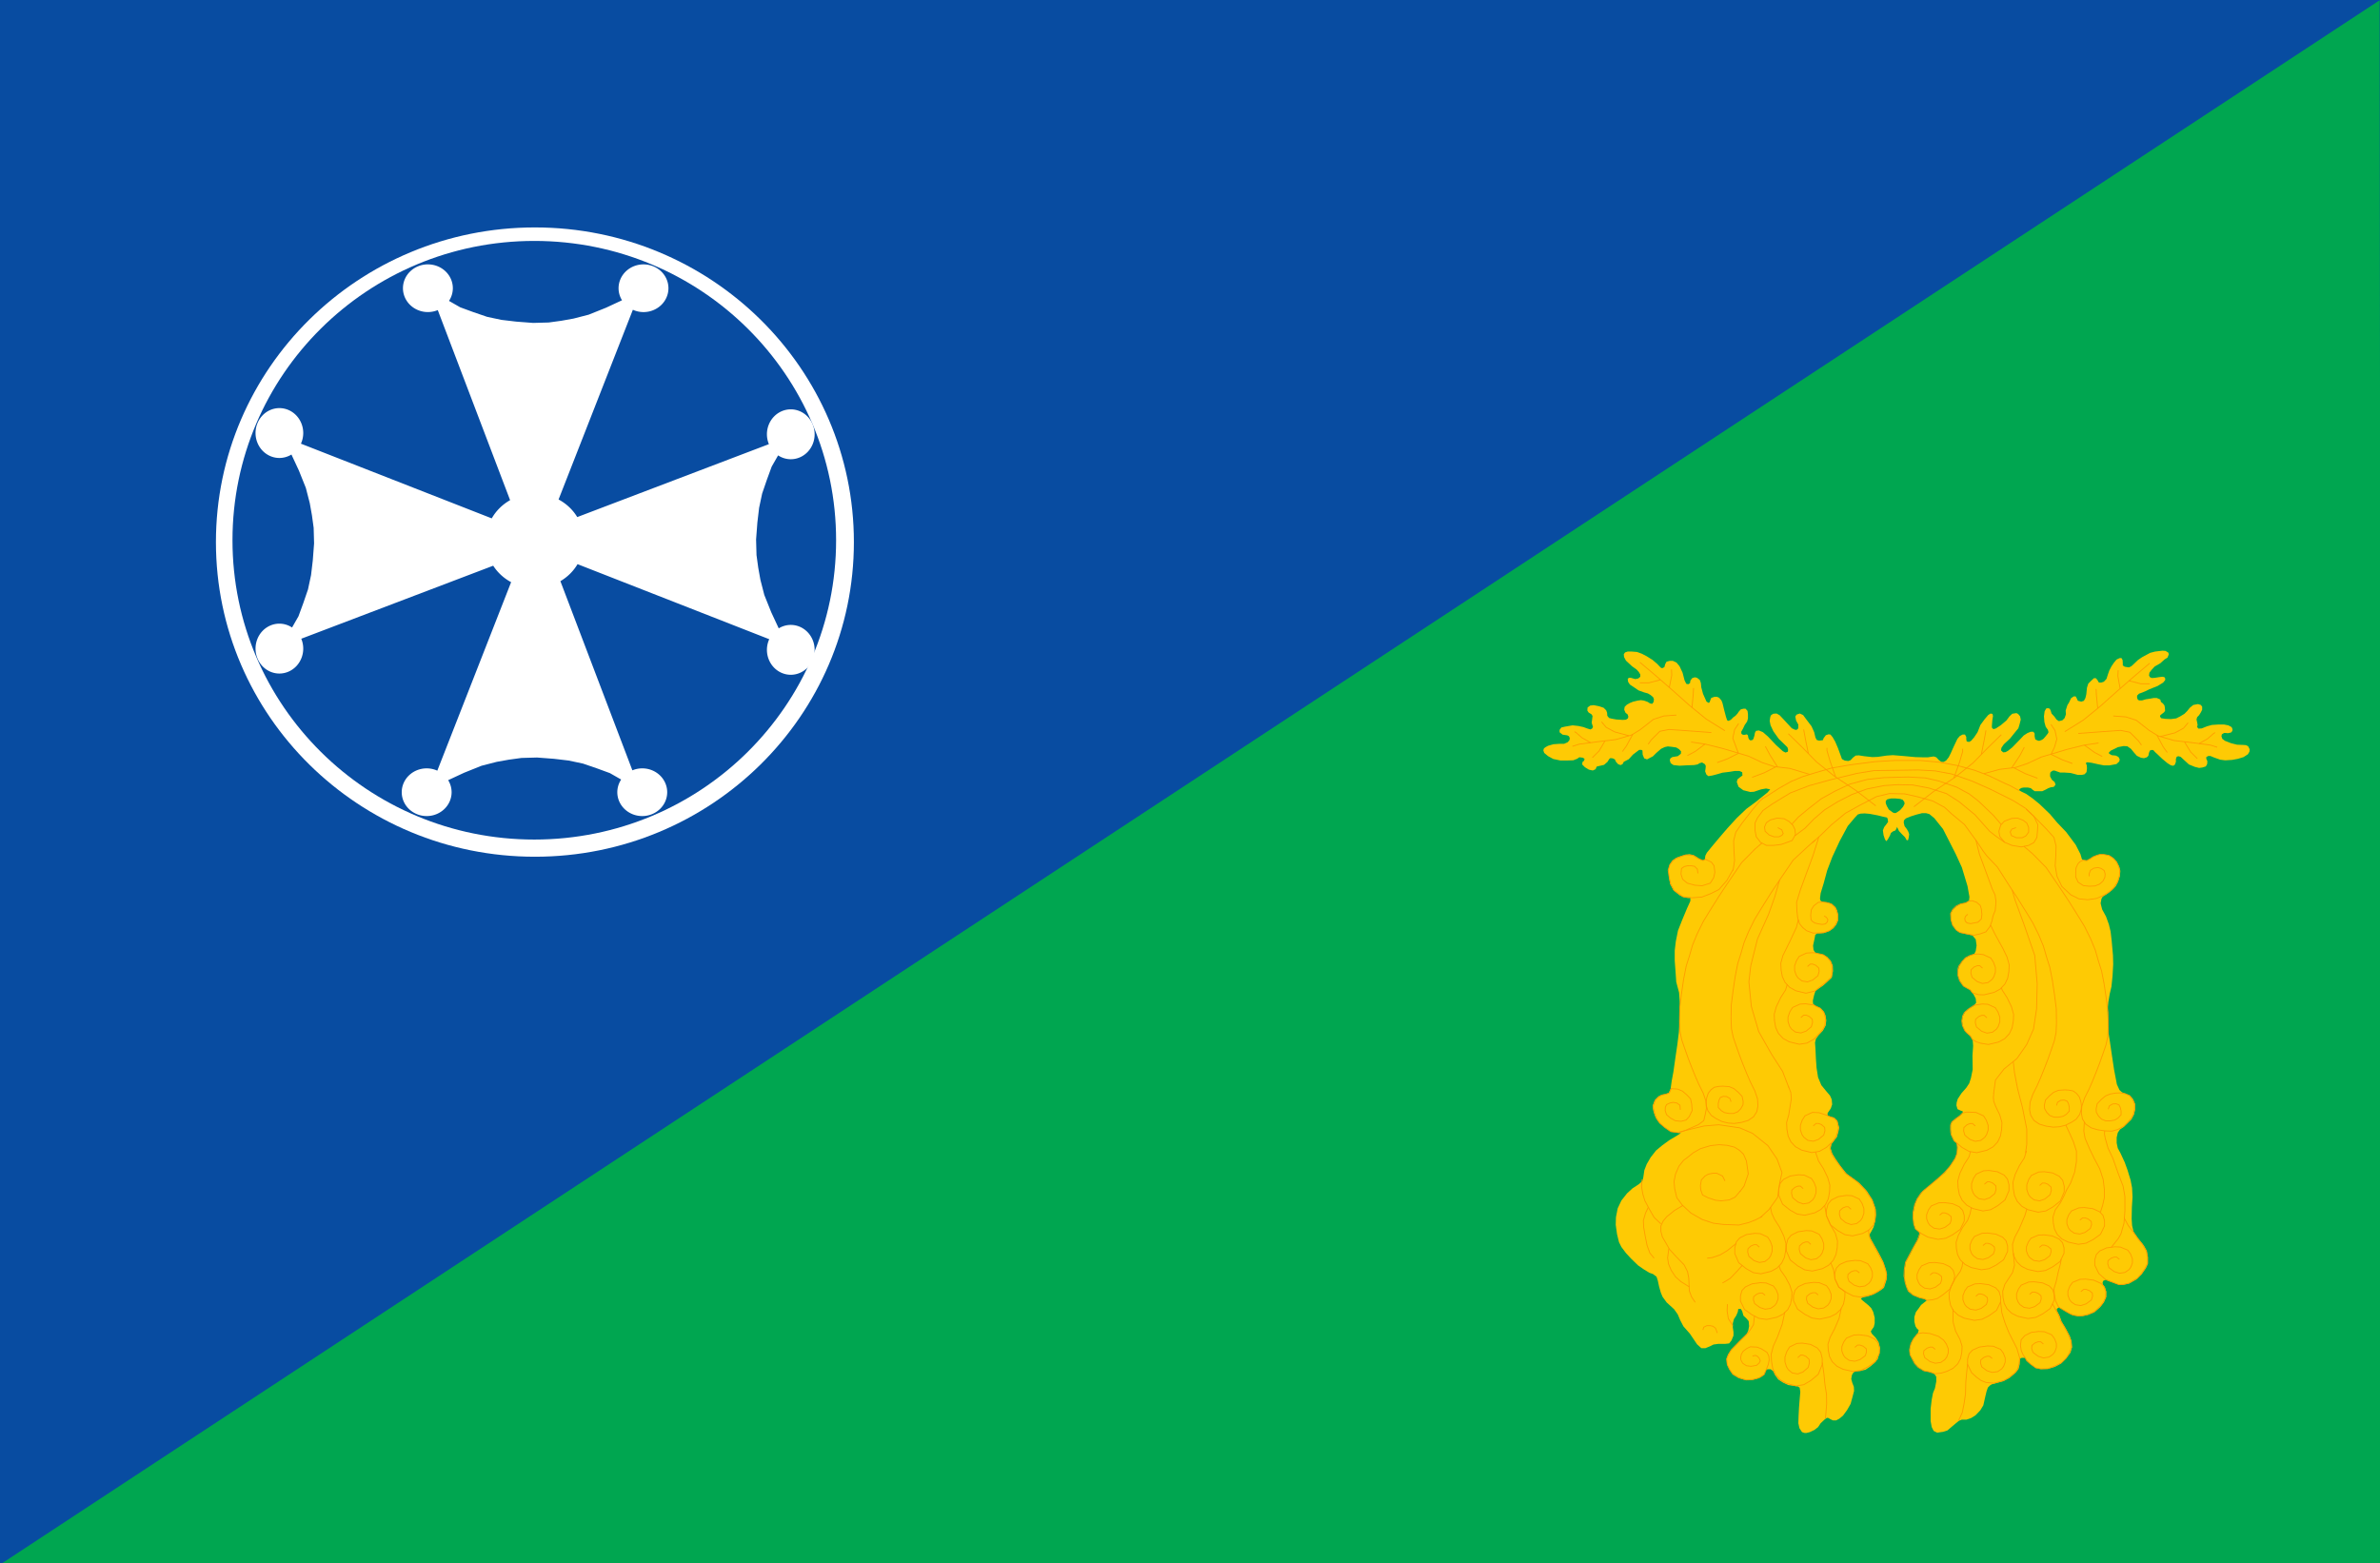 <?xml version="1.0" encoding="UTF-8" standalone="no"?>
<!-- Created with Inkscape (http://www.inkscape.org/) -->

<svg
   xmlns:dc="http://purl.org/dc/elements/1.1/"
   xmlns:cc="http://creativecommons.org/ns#"
   xmlns:rdf="http://www.w3.org/1999/02/22-rdf-syntax-ns#"
   xmlns:svg="http://www.w3.org/2000/svg"
   xmlns="http://www.w3.org/2000/svg"
   xmlns:sodipodi="http://sodipodi.sourceforge.net/DTD/sodipodi-0.dtd"
   xmlns:inkscape="http://www.inkscape.org/namespaces/inkscape"
   id="svg3336"
   version="1.1"
   inkscape:version="0.91 r13725"
   width="274"
   height="180"
   viewBox="0 0 274 180"
   sodipodi:docname="Flag of Vani Municipality.svg">
  <defs
     id="defs3340" />
  <sodipodi:namedview
     pagecolor="#ffffff"
     bordercolor="#666666"
     borderopacity="1"
     objecttolerance="10"
     gridtolerance="10"
     guidetolerance="10"
     inkscape:pageopacity="0"
     inkscape:pageshadow="2"
     inkscape:window-width="1366"
     inkscape:window-height="706"
     id="namedview3338"
     showgrid="false"
     borderlayer="true"
     fit-margin-top="-60"
     fit-margin-bottom="-60"
     fit-margin-left="-13"
     fit-margin-right="-13"
     inkscape:zoom="2"
     inkscape:cx="128.30147"
     inkscape:cy="105.73702"
     inkscape:window-x="-8"
     inkscape:window-y="-8"
     inkscape:window-maximized="1"
     inkscape:current-layer="svg3336"
     showguides="false" />
  <g
     inkscape:groupmode="layer"
     id="layer1"
     inkscape:label="Layer 1"
     transform="translate(-1,-1)"
     style="display:inline">
    <rect
       style="fill:#084ca1;fill-opacity:1;stroke:none;stroke-opacity:1"
       id="rect3347"
       width="274.453"
       height="181.371"
       x="0.601"
       y="0.428" />
  </g>
  <g
     inkscape:groupmode="layer"
     id="layer2"
     inkscape:label="Layer 2"
     style="display:inline">
    <path
       style="fill:#00a650;fill-opacity:1;fill-rule:evenodd;stroke:none;stroke-width:1px;stroke-linecap:butt;stroke-linejoin:miter;stroke-opacity:1"
       d="M 0.046,180.117 273.959,0.028 274.124,180.117 Z"
       id="path3350"
       inkscape:connector-curvature="0"
       sodipodi:nodetypes="cccc" />
  </g>
  <g
     inkscape:groupmode="layer"
     id="layer3"
     inkscape:label="Layer 3"
     style="display:inline">
    <ellipse
       style="fill:#ffffff;fill-opacity:1;stroke:none;stroke-opacity:1"
       id="path4153"
       cx="61.582"
       cy="62.415"
       rx="36.723"
       ry="36.229" />
  </g>
  <g
     inkscape:groupmode="layer"
     id="layer4"
     inkscape:label="Layer 4"
     style="display:inline">
    <ellipse
       ry="34.463"
       rx="34.746"
       cy="62.203"
       cx="61.511"
       id="ellipse4155"
       style="fill:#084ca1;fill-opacity:1;stroke:none;stroke-opacity:1" />
  </g>
  <g
     inkscape:groupmode="layer"
     id="layer5"
     inkscape:label="Layer 5"
     style="display:inline">
    <path
       style="fill:#ffffff;fill-opacity:1;fill-rule:evenodd;stroke:none;stroke-width:1px;stroke-linecap:butt;stroke-linejoin:miter;stroke-opacity:1"
       d="m 49.264,30.439 a 2.871,2.747 0 0 0 -2.873,2.746 2.871,2.747 0 0 0 2.873,2.746 2.871,2.747 0 0 0 1.135,-0.227 l 8.328,21.885 a 5.65,5.438 0 0 0 -2.113,2.096 l -21.969,-8.6 a 2.747,2.871 0 0 0 0.266,-1.225 2.747,2.871 0 0 0 -2.746,-2.871 2.747,2.871 0 0 0 -2.746,2.871 2.747,2.871 0 0 0 2.746,2.871 2.747,2.871 0 0 0 1.387,-0.396 l 0.859,1.846 0.801,1.998 0.449,1.746 0.25,1.398 0.199,1.449 0.049,1.797 -0.148,1.947 -0.201,1.699 -0.35,1.646 -0.549,1.6 -0.549,1.498 -0.738,1.291 a 2.747,2.871 0 0 0 -1.459,-0.443 2.747,2.871 0 0 0 -2.746,2.871 2.747,2.871 0 0 0 2.746,2.873 2.747,2.871 0 0 0 2.746,-2.873 2.747,2.871 0 0 0 -0.227,-1.135 L 56.781,65.135 a 5.65,5.438 0 0 0 2.062,1.895 L 50.346,88.734 A 2.871,2.747 0 0 0 49.121,88.469 2.871,2.747 0 0 0 46.25,91.215 a 2.871,2.747 0 0 0 2.871,2.746 2.871,2.747 0 0 0 2.871,-2.746 2.871,2.747 0 0 0 -0.396,-1.387 l 1.846,-0.859 1.998,-0.801 1.746,-0.449 1.398,-0.25 1.449,-0.199 1.797,-0.049 1.947,0.148 1.699,0.201 1.646,0.35 1.6,0.549 1.498,0.549 1.291,0.738 a 2.871,2.747 0 0 0 -0.443,1.459 2.871,2.747 0 0 0 2.871,2.746 2.871,2.747 0 0 0 2.873,-2.746 2.871,2.747 0 0 0 -2.873,-2.746 2.871,2.747 0 0 0 -1.135,0.227 L 64.516,66.916 a 5.65,5.438 0 0 0 1.975,-1.959 l 22.068,8.641 a 2.747,2.871 0 0 0 -0.266,1.225 2.747,2.871 0 0 0 2.746,2.871 2.747,2.871 0 0 0 2.746,-2.871 2.747,2.871 0 0 0 -2.746,-2.871 2.747,2.871 0 0 0 -1.387,0.396 l -0.859,-1.846 -0.801,-1.998 -0.449,-1.746 -0.25,-1.398 -0.199,-1.449 -0.049,-1.797 0.148,-1.947 0.201,-1.699 0.35,-1.646 0.549,-1.6 0.549,-1.498 0.738,-1.291 a 2.747,2.871 0 0 0 1.459,0.443 2.747,2.871 0 0 0 2.746,-2.871 2.747,2.871 0 0 0 -2.746,-2.873 2.747,2.871 0 0 0 -2.746,2.873 2.747,2.871 0 0 0 0.227,1.135 l -22.064,8.396 a 5.65,5.438 0 0 0 -2.15,-2.025 l 8.553,-21.844 a 2.871,2.747 0 0 0 1.225,0.266 2.871,2.747 0 0 0 2.871,-2.746 2.871,2.747 0 0 0 -2.871,-2.746 2.871,2.747 0 0 0 -2.871,2.746 2.871,2.747 0 0 0 0.396,1.387 l -1.846,0.859 -1.998,0.801 -1.746,0.449 -1.398,0.25 -1.449,0.199 -1.797,0.049 L 59.426,37.031 57.727,36.83 56.08,36.48 54.48,35.932 52.982,35.383 51.691,34.645 a 2.871,2.747 0 0 0 0.443,-1.459 2.871,2.747 0 0 0 -2.871,-2.746 z"
       id="path4174"
       inkscape:connector-curvature="0" />
  </g>
  <g
     inkscape:groupmode="layer"
     id="layer6"
     inkscape:label="Layer 6"
     style="display:inline">
    <path
       style="fill:#feca04;fill-opacity:1;fill-rule:evenodd;stroke:none;stroke-width:1px;stroke-linecap:butt;stroke-linejoin:miter;stroke-opacity:1"
       d="m 207.463,164.894 -0.3,-0.449 -0.125,-0.574 0.025,-0.824 0.05,-0.974 0.075,-0.949 0.075,-0.874 -0.075,-0.474 -0.225,-0.15 -0.399,-0.05 -0.674,-0.1 -0.599,-0.275 -0.574,-0.375 -0.375,-0.524 -0.2,-0.424 -0.3,-0.225 -0.275,0 -0.225,0.05 -0.1,0.2 -0.175,0.375 -0.3,0.25 -0.449,0.2 -0.574,0.15 -0.449,0.05 -0.524,-0.075 -0.624,-0.2 -0.649,-0.4 -0.375,-0.549 -0.3,-0.624 -0.05,-0.599 0.175,-0.524 0.375,-0.549 0.474,-0.474 0.699,-0.724 0.574,-0.574 0.2,-0.424 0.1,-0.524 -0.05,-0.574 -0.275,-0.325 -0.325,-0.3 -0.15,-0.524 -0.15,-0.25 -0.3,0 -0.05,0.325 -0.175,0.424 -0.275,0.424 -0.125,0.474 0,0.499 0.075,0.499 0,0.424 -0.225,0.549 -0.275,0.35 -0.449,0.05 -0.799,0 -0.549,0.075 -0.399,0.2 -0.549,0.225 -0.449,0 -0.499,-0.449 -0.824,-1.223 -0.749,-0.849 -0.375,-0.724 -0.275,-0.649 -0.424,-0.599 -0.849,-0.774 -0.474,-0.649 -0.2,-0.474 -0.2,-0.699 -0.15,-0.699 -0.15,-0.449 -0.4,-0.3 -0.424,-0.15 -0.649,-0.399 -0.649,-0.449 -0.799,-0.774 -0.599,-0.649 -0.524,-0.699 -0.275,-0.549 -0.225,-0.924 -0.15,-1.074 0.025,-0.874 0.2,-1.024 0.424,-0.899 0.649,-0.824 0.624,-0.574 0.724,-0.474 0.424,-0.375 0.1,-0.4 0.125,-0.849 0.275,-0.699 0.449,-0.774 0.624,-0.799 0.724,-0.599 0.824,-0.599 0.849,-0.499 0.449,-0.3 -0.449,-0.05 -0.724,-0.125 -0.574,-0.4 -0.724,-0.599 -0.424,-0.624 -0.25,-0.699 -0.1,-0.649 0.25,-0.624 0.449,-0.474 0.4,-0.175 0.524,-0.1 0.25,-0.125 0.2,-0.449 0.125,-0.899 0.2,-1.074 0.225,-1.598 0.225,-1.523 0.175,-1.423 0.075,-1.523 0.05,-1.698 -0.1,-1.348 -0.325,-1.223 -0.075,-1.099 -0.1,-1.348 0,-1.174 0.125,-1.049 0.25,-1.248 0.474,-1.198 0.574,-1.373 0.375,-0.824 0,-0.375 -0.25,0.025 -0.474,-0.075 -0.524,-0.25 -0.699,-0.574 -0.375,-0.724 -0.15,-0.849 -0.05,-0.799 0.15,-0.599 0.325,-0.474 0.574,-0.35 0.599,-0.2 0.774,-0.15 0.449,0.1 0.375,0.225 0.375,0.275 0.375,0.125 0.2,-0.125 0.05,-0.424 0.175,-0.35 0.549,-0.674 0.899,-1.074 0.924,-1.074 1.074,-1.174 1.099,-1.049 1.049,-0.774 1.398,-1.124 0.3,-0.35 -0.474,-0.1 -0.574,0.1 -0.824,0.275 -0.424,0.025 -0.799,-0.2 -0.549,-0.399 -0.2,-0.549 0.075,-0.3 0.3,-0.25 0.275,-0.2 -0.025,-0.375 -0.325,-0.15 -0.524,0 -0.599,0.1 -0.824,0.1 -0.599,0.175 -0.574,0.15 -0.449,0.075 -0.225,-0.175 -0.15,-0.375 0.05,-0.35 0.025,-0.275 -0.1,-0.2 -0.325,-0.2 -0.275,0.075 -0.25,0.15 -0.4,0.075 -0.774,0.025 -0.899,0.05 -0.699,-0.075 -0.325,-0.225 -0.1,-0.35 0.075,-0.2 0.225,-0.15 0.624,-0.1 0.35,-0.275 0.025,-0.275 -0.225,-0.25 -0.325,-0.2 -0.499,-0.075 -0.474,-0.05 -0.35,0.075 -0.424,0.2 -0.549,0.474 -0.4,0.399 -0.25,0.125 -0.424,0.225 -0.325,-0.125 -0.175,-0.424 -0.025,-0.474 -0.125,-0.075 -0.25,0 -0.3,0.225 -0.424,0.325 -0.474,0.524 -0.574,0.3 -0.15,0.275 -0.225,0.1 -0.275,-0.1 -0.25,-0.275 -0.125,-0.275 -0.25,-0.125 -0.275,-0.025 -0.125,0.1 -0.2,0.325 -0.399,0.35 -0.649,0.15 -0.2,0.05 -0.125,0.3 -0.325,0.15 -0.449,-0.1 -0.449,-0.275 -0.325,-0.325 0.05,-0.3 0.175,-0.125 0.05,-0.225 -0.2,-0.125 -0.4,-0.05 -0.25,0.175 -0.449,0.175 -0.774,0.025 -0.699,0 -0.824,-0.175 -0.599,-0.325 -0.449,-0.375 -0.1,-0.3 0.075,-0.225 0.2,-0.15 0.275,-0.15 0.624,-0.175 0.724,-0.05 0.499,0 0.4,-0.175 0.2,-0.225 0.05,-0.25 -0.1,-0.225 -0.2,-0.1 -0.524,-0.075 -0.35,-0.275 0,-0.275 0.2,-0.275 0.424,-0.1 0.874,-0.15 0.674,0.075 0.574,0.125 0.399,0.15 0.4,0.125 0.2,-0.1 0.1,-0.2 -0.075,-0.225 -0.075,-0.25 0.05,-0.375 0.05,-0.399 -0.125,-0.2 -0.325,-0.2 -0.15,-0.225 0.025,-0.35 0.3,-0.225 0.399,-0.05 0.624,0.125 0.524,0.175 0.3,0.3 0.1,0.275 0.025,0.35 0.2,0.25 0.275,0.075 0.549,0.1 0.749,0.05 0.375,-0.025 0.225,-0.15 0.05,-0.2 -0.075,-0.25 -0.25,-0.2 -0.15,-0.35 0.05,-0.325 0.25,-0.25 0.35,-0.2 0.375,-0.15 0.524,-0.125 0.375,-0.05 0.35,0.05 0.424,0.15 0.275,0.175 0.25,0.05 0.15,-0.2 0.05,-0.325 -0.1,-0.25 -0.3,-0.25 -0.3,-0.175 -0.449,-0.125 -0.624,-0.225 -0.549,-0.375 -0.449,-0.3 -0.2,-0.3 -0.05,-0.325 0.125,-0.15 0.225,0 0.524,0.15 0.35,-0.075 0.225,-0.2 0,-0.25 -0.175,-0.3 -0.25,-0.275 -0.524,-0.375 -0.699,-0.649 -0.225,-0.424 -0.025,-0.325 0.15,-0.2 0.3,-0.1 0.449,0 0.624,0.05 0.549,0.2 0.574,0.3 0.674,0.424 0.524,0.449 0.4,0.424 0.175,0.075 0.25,-0.125 0.1,-0.35 0.15,-0.275 0.375,-0.1 0.35,0 0.424,0.2 0.35,0.424 0.35,0.749 0.225,0.874 0.2,0.399 0.225,0.05 0.2,-0.125 0.05,-0.3 0.2,-0.275 0.3,-0.1 0.25,0.05 0.325,0.25 0.125,0.35 0.05,0.499 0.2,0.749 0.2,0.449 0.2,0.449 0.25,0.15 0.125,-0.1 0.05,-0.175 0.125,-0.3 0.375,-0.125 0.275,0 0.25,0.1 0.275,0.325 0.125,0.325 0.2,0.824 0.2,0.749 0.125,0.375 0.15,0.075 0.275,-0.125 0.275,-0.275 0.275,-0.2 0.225,-0.25 0.15,-0.225 0.225,-0.25 0.3,-0.075 0.25,0 0.225,0.25 0.05,0.375 0,0.499 -0.1,0.35 -0.275,0.399 -0.2,0.424 -0.2,0.35 0.025,0.25 0.175,0.1 0.225,0 0.225,-0.05 0.125,0.125 0.025,0.2 0.075,0.225 0.175,0.15 0.25,-0.05 0.1,-0.125 0.125,-0.399 0.05,-0.3 0.125,-0.225 0.325,-0.05 0.474,0.2 0.574,0.499 0.949,0.999 0.774,0.699 0.3,0.15 0.275,-0.1 0.025,-0.225 -0.075,-0.275 -0.275,-0.275 -0.724,-0.699 -0.624,-0.874 -0.325,-0.699 -0.1,-0.499 0.075,-0.474 0.1,-0.2 0.25,-0.15 0.375,-0.025 0.35,0.2 0.449,0.474 0.599,0.649 0.35,0.375 0.375,0.175 0.2,0 0.175,-0.175 0,-0.424 -0.25,-0.449 -0.1,-0.474 0.15,-0.225 0.375,-0.125 0.375,0.175 0.35,0.474 0.624,0.824 0.3,0.674 0.15,0.624 0.15,0.275 0.275,0.075 0.424,-0.05 0.1,-0.25 0.25,-0.325 0.3,-0.1 0.225,0.025 0.25,0.3 0.3,0.524 0.3,0.699 0.25,0.674 0.225,0.624 0.325,0.175 0.4,0.05 0.275,-0.1 0.25,-0.275 0.325,-0.25 0.375,-0.025 0.624,0.1 0.924,0.1 0.624,-0.025 1.024,-0.15 0.724,-0.05 1.223,0.1 1.348,0.125 0.874,0.025 0.574,0 0.325,-0.05 0.35,-0.05 0.3,0.1 0.275,0.3 0.3,0.225 0.275,0 0.275,-0.15 0.3,-0.375 0.225,-0.449 0.325,-0.724 0.449,-0.949 0.275,-0.325 0.325,-0.175 0.275,0 0.15,0.275 0,0.275 0.05,0.25 0.275,0.05 0.225,-0.125 0.35,-0.399 0.4,-0.599 0.325,-0.824 0.474,-0.649 0.424,-0.499 0.275,-0.175 0.225,0.05 0.05,0.25 -0.075,0.474 -0.05,0.624 0,0.225 0.175,0.175 0.275,-0.075 0.574,-0.375 0.649,-0.549 0.375,-0.499 0.3,-0.275 0.474,-0.075 0.2,0.1 0.225,0.275 0.075,0.375 -0.125,0.499 -0.15,0.499 -0.35,0.424 -0.624,0.774 -0.699,0.649 -0.275,0.399 -0.05,0.3 0.25,0.225 0.275,-0.025 0.275,-0.15 0.499,-0.399 0.824,-0.849 0.499,-0.524 0.424,-0.275 0.375,-0.15 0.3,0 0.15,0.2 0,0.325 0.075,0.35 0.25,0.125 0.2,0.05 0.325,-0.125 0.175,-0.125 0.2,-0.225 0.3,-0.375 0.075,-0.15 -0.075,-0.275 -0.25,-0.35 -0.15,-0.549 -0.05,-0.649 0.075,-0.574 0.175,-0.325 0.2,-0.05 0.225,0.075 0.1,0.225 0.1,0.325 0.325,0.35 0.25,0.35 0.275,0.175 0.4,-0.1 0.25,-0.25 0.15,-0.424 -0.025,-0.449 0.2,-0.624 0.175,-0.275 0.25,-0.524 0.3,-0.2 0.225,0 0.125,0.225 0.125,0.275 0.399,0.1 0.3,-0.1 0.175,-0.325 0.1,-0.424 0.075,-0.749 0.15,-0.474 0.325,-0.325 0.325,-0.3 0.225,0 0.175,0.2 0.175,0.3 0.275,0 0.3,-0.1 0.3,-0.325 0.15,-0.474 0.175,-0.499 0.25,-0.474 0.25,-0.375 0.325,-0.399 0.375,-0.175 0.2,0 0.125,0.225 0.025,0.35 0,0.275 0.225,0.15 0.474,0.075 0.275,-0.125 0.25,-0.225 0.524,-0.499 0.474,-0.325 0.924,-0.499 0.574,-0.15 0.849,-0.1 0.35,0.025 0.325,0.2 0.05,0.2 -0.15,0.375 -0.325,0.2 -0.499,0.449 -0.649,0.375 -0.35,0.375 -0.25,0.325 -0.05,0.325 0.1,0.2 0.225,0.1 0.35,-0.025 0.449,-0.075 0.424,-0.05 0.225,0.05 0.1,0.175 -0.025,0.175 -0.225,0.275 -0.649,0.399 -0.574,0.225 -0.375,0.15 -0.35,0.175 -0.474,0.2 -0.35,0.125 -0.225,0.225 0,0.25 0.075,0.2 0.15,0.1 0.35,0 0.424,-0.125 0.499,-0.075 0.4,-0.075 0.375,0 0.399,0.175 0.075,0.275 0.225,0.175 0.175,0.225 0.05,0.25 0.025,0.375 -0.125,0.175 -0.325,0.25 -0.125,0.125 0,0.125 0.125,0.175 0.474,0.075 0.649,0.025 0.599,-0.075 0.449,-0.225 0.499,-0.3 0.325,-0.325 0.3,-0.375 0.4,-0.325 0.549,-0.1 0.325,0.1 0.15,0.2 0,0.35 -0.15,0.3 -0.2,0.325 -0.225,0.225 -0.075,0.275 0.05,0.225 0.075,0.375 -0.05,0.275 0.15,0.175 0.375,-0.025 0.624,-0.25 0.549,-0.15 0.749,-0.05 0.649,0 0.499,0.1 0.375,0.2 0.1,0.25 -0.025,0.2 -0.15,0.175 -0.35,0.075 -0.25,-0.025 -0.2,0 -0.25,0.15 -0.05,0.225 0.1,0.3 0.3,0.225 0.699,0.275 0.699,0.175 0.674,0.025 0.35,0.025 0.25,0.125 0.175,0.35 -0.025,0.275 -0.175,0.3 -0.499,0.325 -0.649,0.2 -0.674,0.125 -0.799,0.05 -0.574,-0.075 -0.699,-0.25 -0.424,-0.175 -0.25,0 -0.225,0.125 0,0.2 0.125,0.275 -0.025,0.325 -0.15,0.275 -0.4,0.125 -0.375,0.05 -0.499,-0.125 -0.674,-0.275 -0.574,-0.524 -0.375,-0.35 -0.25,-0.075 -0.2,0.05 -0.1,0.25 0,0.35 -0.125,0.325 -0.175,0.125 -0.275,-0.05 -0.4,-0.25 -0.599,-0.499 -0.524,-0.499 -0.3,-0.275 -0.2,-0.225 -0.2,-0.025 -0.2,0.075 -0.1,0.25 -0.075,0.35 -0.175,0.175 -0.325,0.1 -0.35,-0.05 -0.474,-0.225 -0.35,-0.399 -0.325,-0.399 -0.424,-0.3 -0.424,-0.025 -0.649,0.125 -0.3,0.15 -0.524,0.25 -0.225,0.225 0.025,0.125 0.3,0.175 0.474,0.05 0.3,0.15 0.15,0.275 -0.05,0.25 -0.325,0.3 -0.399,0.075 -0.4,0.075 -0.649,0 -0.649,-0.125 -0.774,-0.175 -0.424,-0.05 -0.15,0 -0.075,0.125 0.1,0.2 0.025,0.35 -0.05,0.449 -0.225,0.25 -0.325,0.075 -0.449,0 -0.449,-0.125 -0.399,-0.1 -0.749,-0.05 -0.449,0 -0.35,-0.125 -0.275,-0.1 -0.2,0 -0.275,0.175 -0.05,0.2 0,0.3 0.2,0.375 0.325,0.275 0.1,0.3 -0.2,0.25 -0.35,0.05 -0.275,0.1 -0.375,0.2 -0.325,0.15 -0.449,0 -0.424,0 -0.25,-0.175 -0.2,-0.175 -0.35,-0.075 -0.449,0 -0.275,0.05 -0.25,0.15 0.025,0.15 0.275,0.15 0.474,0.225 0.749,0.524 0.799,0.649 1.198,1.149 0.824,0.974 1.049,1.099 1.099,1.473 0.549,1.074 0.175,0.599 0.175,0.1 0.399,0.05 0.375,-0.2 0.325,-0.225 0.399,-0.175 0.424,-0.1 0.574,0.025 0.499,0.1 0.474,0.325 0.375,0.399 0.275,0.574 0.125,0.474 -0.05,0.574 -0.225,0.699 -0.25,0.474 -0.424,0.449 -0.574,0.449 -0.499,0.3 -0.15,0.25 -0.1,0.524 0.175,0.699 0.449,0.824 0.325,0.899 0.2,0.824 0.125,1.074 0.15,1.673 0.025,1.024 -0.075,1.348 -0.125,1.223 -0.2,0.849 -0.15,0.874 -0.1,1.049 0.025,1.149 0.1,1.473 0.15,0.974 0.25,1.698 0.225,1.498 0.325,1.698 0.3,0.649 0.275,0.25 0.474,0.2 0.474,0.2 0.35,0.424 0.225,0.549 0,0.624 -0.125,0.574 -0.325,0.599 -0.4,0.375 -0.449,0.449 -0.449,0.3 -0.25,0.375 -0.125,0.549 0,0.624 0.125,0.599 0.3,0.549 0.499,1.074 0.325,0.899 0.35,1.149 0.175,0.899 0.05,1.049 -0.075,1.223 -0.025,1.298 0.05,0.774 0.175,0.724 0.449,0.649 0.749,0.949 0.325,0.599 0.125,0.724 0,0.749 -0.225,0.499 -0.499,0.724 -0.624,0.599 -0.799,0.449 -0.649,0.15 -0.524,0 -0.574,-0.2 -0.549,-0.2 -0.424,-0.175 -0.275,0.125 -0.075,0.175 0.025,0.225 0.25,0.35 0.15,0.499 0,0.599 -0.275,0.624 -0.449,0.574 -0.624,0.549 -0.749,0.325 -0.599,0.125 -0.599,0.025 -0.674,-0.15 -0.624,-0.35 -0.684,-0.439 -0.165,-0.085 -0.25,0.175 0,0.2 0.3,0.574 0.25,0.699 0.499,0.824 0.449,0.849 0.2,0.599 0.05,0.674 -0.175,0.624 -0.499,0.649 -0.624,0.624 -0.699,0.375 -0.774,0.225 -0.799,0.025 -0.599,-0.125 -0.524,-0.4 -0.474,-0.424 -0.225,-0.35 -0.375,0 -0.175,0.05 -0.075,0.325 -0.025,0.424 -0.125,0.499 -0.3,0.375 -0.749,0.649 -0.724,0.375 -0.649,0.175 -0.649,0.175 -0.2,0.125 -0.25,0.25 -0.15,0.424 -0.15,0.624 -0.225,0.999 -0.35,0.574 -0.549,0.574 -0.524,0.325 -0.524,0.175 -0.524,0 -0.325,0.125 -0.375,0.3 -0.474,0.4 -0.499,0.424 -0.474,0.15 -0.699,0.1 -0.4,-0.2 -0.225,-0.449 -0.125,-0.699 0,-1.398 0.125,-1.049 0.15,-0.774 0.225,-0.549 0.15,-0.774 0,-0.549 -0.2,-0.3 -0.3,-0.175 -0.375,-0.1 -0.524,-0.1 -0.674,-0.424 -0.375,-0.424 -0.275,-0.499 -0.275,-0.499 -0.075,-0.449 0.125,-0.674 0.25,-0.624 0.375,-0.499 0.2,-0.225 0.1,-0.375 -0.2,-0.175 -0.175,-0.275 -0.125,-0.524 0,-0.549 0.175,-0.549 0.3,-0.4 0.3,-0.424 0.375,-0.3 0.275,-0.225 -0.225,-0.15 -0.599,-0.15 -0.674,-0.275 -0.574,-0.474 -0.25,-0.524 -0.175,-0.674 -0.075,-0.549 0.05,-0.874 0.125,-0.749 0.474,-0.874 0.474,-0.924 0.375,-0.649 0.2,-0.449 0.075,-0.35 -0.15,-0.275 -0.325,-0.275 -0.2,-0.574 -0.075,-0.649 0.025,-0.749 0.175,-0.849 0.25,-0.624 0.599,-0.874 0.824,-0.674 0.849,-0.724 0.924,-0.799 0.699,-0.874 0.449,-0.674 0.25,-0.649 0.05,-0.674 -0.045,-0.474 -0.33,-0.3 -0.325,-0.674 -0.075,-0.599 0,-0.524 0.15,-0.375 0.474,-0.4 0.35,-0.25 0.25,-0.2 0.15,-0.2 0,-0.175 -0.225,-0.075 -0.375,-0.175 -0.125,-0.424 0.025,-0.325 0.125,-0.424 0.424,-0.649 0.549,-0.624 0.35,-0.524 0.2,-0.624 0.2,-0.974 -0.025,-1.598 0.075,-1.124 -0.05,-0.649 -0.2,-0.424 -0.3,-0.25 -0.375,-0.4 -0.275,-0.574 -0.075,-0.574 0.075,-0.524 0.275,-0.499 0.449,-0.375 0.549,-0.325 0.275,-0.375 -0.05,-0.474 -0.25,-0.474 -0.35,-0.499 -0.799,-0.449 -0.424,-0.624 -0.2,-0.574 0,-0.649 0.1,-0.424 0.375,-0.574 0.375,-0.4 0.474,-0.25 0.524,-0.2 0.175,-0.35 0.1,-0.649 -0.1,-0.699 -0.375,-0.449 -0.674,-0.15 -0.749,-0.175 -0.424,-0.275 -0.424,-0.574 -0.2,-0.599 -0.025,-0.749 0.25,-0.449 0.424,-0.399 0.499,-0.275 0.574,-0.125 0.35,-0.2 0.05,-0.474 -0.225,-1.248 -0.649,-2.147 -0.699,-1.523 -0.799,-1.573 -0.674,-1.323 -0.999,-1.248 -0.574,-0.474 -0.375,-0.1 -0.474,0 -0.674,0.175 -0.624,0.2 -0.549,0.225 -0.225,0.225 -0.025,0.275 0.1,0.399 0.25,0.325 0.175,0.3 0.1,0.3 -0.05,0.375 -0.075,0.3 -0.15,0.025 -0.2,-0.35 -0.35,-0.35 -0.35,-0.375 -0.2,-0.424 0,-0.075 -0.1,0.25 -0.125,0.2 -0.225,0.075 -0.275,0.2 -0.1,0.275 -0.125,0.225 -0.15,0.275 -0.175,0.175 -0.15,-0.25 -0.15,-0.449 -0.075,-0.549 0.15,-0.375 0.25,-0.325 0.2,-0.275 -0.05,-0.35 -0.075,-0.15 -0.474,-0.1 -0.599,-0.15 -0.924,-0.175 -0.574,-0.05 -0.474,0.025 -0.325,0.1 -0.325,0.35 -0.824,0.974 -0.924,1.723 -0.849,1.823 -0.599,1.573 -0.4,1.473 -0.35,1.149 -0.075,0.599 0.05,0.25 0.25,0.15 0.35,0.05 0.424,0.075 0.3,0.125 0.424,0.4 0.175,0.35 0.125,0.524 -0.025,0.624 -0.2,0.474 -0.325,0.399 -0.449,0.325 -0.599,0.225 -0.549,0.05 -0.275,0 -0.225,0.175 -0.075,0.424 -0.175,0.799 0.05,0.499 0.2,0.325 0.325,0.1 0.624,0.15 0.4,0.25 0.424,0.424 0.25,0.574 0.025,0.624 -0.15,0.749 -0.549,0.524 -0.449,0.399 -0.549,0.375 -0.325,0.25 -0.15,0.449 -0.15,0.649 0.025,0.375 0.325,0.275 0.449,0.175 0.424,0.399 0.225,0.449 0.1,0.599 -0.075,0.599 -0.325,0.599 -0.499,0.524 -0.3,0.424 -0.1,0.424 0.05,0.699 0.05,1.124 0.075,1.074 0.175,1.099 0.375,0.899 0.549,0.674 0.449,0.524 0.2,0.449 0.05,0.574 -0.15,0.449 -0.2,0.3 -0.175,0.25 0,0.275 0.25,0.125 0.524,0.15 0.35,0.35 0.2,0.774 -0.075,0.449 -0.175,0.624 -0.25,0.325 -0.375,0.499 -0.1,0.499 0.2,0.599 0.4,0.649 0.524,0.774 0.749,0.924 1.423,1.024 0.874,0.924 0.649,1.024 0.375,1.074 0.025,0.699 -0.075,0.624 -0.2,0.749 -0.25,0.474 -0.2,0.35 0.05,0.375 0.3,0.524 0.749,1.348 0.449,0.874 0.325,0.949 0.125,0.574 -0.05,0.574 -0.3,0.924 -0.424,0.325 -0.724,0.424 -0.824,0.275 -0.424,0.075 -0.275,0.15 0.15,0.175 0.3,0.25 0.4,0.325 0.35,0.35 0.225,0.424 0.175,0.674 0,0.649 -0.1,0.424 -0.2,0.275 -0.15,0.25 0.125,0.25 0.449,0.474 0.325,0.499 0.175,0.699 -0.1,0.624 -0.175,0.649 -0.4,0.449 -0.474,0.4 -0.524,0.35 -0.624,0.15 -0.499,0.025 -0.275,0.15 -0.175,0.3 -0.075,0.449 0.125,0.449 0.175,0.449 0.025,0.474 -0.175,0.674 -0.225,0.824 -0.399,0.699 -0.474,0.649 -0.424,0.35 -0.375,0.2 -0.35,0 -0.275,-0.125 -0.25,-0.15 -0.175,-0.025 -0.275,0.2 -0.449,0.424 -0.3,0.449 -0.424,0.325 -0.524,0.25 -0.399,0.1 -0.2,0 z"
       id="path3344"
       inkscape:connector-curvature="0"
       sodipodi:nodetypes="cccccccccccccccccccccccccccccccccccccccccccccccccccccccccccccccccccccccccccccccccccccccccccccccccccccccccccccccccccccccccccccccccccccccccccccccccccccccccccccccccccccccccccccccccccccccccccccccccccccccccccccccccccccccccccccccccccccccccccccccccccccccccccccccccccccccccccccccccccccccccccccccccccccccccccccccccccccccccccccccccccccccccccccccccccccccccccccccccccccccccccccccccccccccccccccccccccccccccccccccccccccccccccccccccccccccccccccccccccccccccccccccccccccccccccccccccccccccccccccccccccccccccccccccccccccccccccccccccccccccccccccccccccccccccccccccccccccccccccccccccccccccccccccccccccccccccccccccccccccccccccccccccccccccccccccccccccccccccccccccccccccccccccccccccccccccccccccccccccccccccccccccccccccccccccccccccccccccccccccccccccccccccccccccccccccccccccccccccccccccccccccccccccccccccccccccccccccccccccccccccccccccccccccccccccccccccccccccccccccccccccccccccccccccccccccccccccccccccccccccccccccccccccccccccccccccccccccccccccccccccccccccccccccccccccccccccccccccccccccccccccccccccccccccccccccccccccccccccccccccccccccccccccccccccccccccccccccccccccccccccccccccccccccccccccccccccccccccccccccccccccccccccccccccccccccccccccccccccccccccccccccccccccccccccccccccccccccccccccccccccccccccccccccccccccccccccccccccccccccccccccccccccccccccccccccccccccc" />
  </g>
  <g
     inkscape:groupmode="layer"
     id="layer7"
     inkscape:label="Layer 7"
     style="display:inline">
    <path
       style="fill:#00a650;fill-opacity:1;fill-rule:evenodd;stroke:none;stroke-width:1px;stroke-linecap:butt;stroke-linejoin:miter;stroke-opacity:1"
       d="m 217.925,93.559 -0.474,-0.35 -0.225,-0.399 -0.125,-0.325 0,-0.275 0.175,-0.175 0.424,-0.1 0.524,0 0.524,0.05 0.3,0.1 0.175,0.225 0.05,0.225 -0.175,0.35 -0.35,0.399 -0.325,0.225 -0.175,0.1 -0.175,0 z"
       id="path4147"
       inkscape:connector-curvature="0" />
  </g>
  <g
     inkscape:groupmode="layer"
     id="layer8"
     inkscape:label="Layer 8"
     style="display:inline">
    <path
       style="fill:none;fill-rule:evenodd;stroke:#ff9a00;stroke-width:0.1;stroke-linecap:butt;stroke-linejoin:miter;stroke-miterlimit:4;stroke-dasharray:none;stroke-opacity:0.927"
       d="m 193.444,127.777 -0.037,-0.516 -0.357,-0.26 -0.417,-0.078 -0.36,0.072 -0.415,0.186 -0.135,0.319 -0.018,0.379 0.155,0.463 0.445,0.384 0.56,0.312 0.658,0.071 0.588,-0.147 0.367,-0.403 0.338,-0.697 -0.063,-0.745 -0.125,-0.599 -0.449,-0.474 -0.499,-0.424 -0.549,-0.225 -0.724,-0.05 -0.238,0.502 -0.436,0.153 -0.463,0.098 -0.378,0.241 -0.334,0.33 -0.251,0.747 0.219,0.901 0.21,0.504 0.347,0.496 0.56,0.491 0.717,0.491 0.946,0.122 0.618,-0.233 0.743,-0.319 0.873,-0.384 0.607,-0.46 0.18,-0.758 0.125,-0.649 -0.05,-0.824 -0.325,-0.949 -0.524,-1.049 -0.4,-0.924 -0.424,-1.049 -0.375,-0.974 -0.424,-1.198 -0.325,-0.949 -0.2,-0.949 -0.05,-1.124 0.025,-1.623 0.2,-1.573 0.25,-1.698 0.3,-1.523 0.35,-1.099 0.375,-1.298 0.524,-1.273 0.699,-1.423 0.749,-1.223 1.049,-1.673 0.824,-1.248 1.798,-2.647 1.573,-1.598 0.768,-0.655"
       id="path4238"
       inkscape:connector-curvature="0"
       sodipodi:nodetypes="ccccccccccccccccccccccccccccccccccccccccccccccccccccccccccccccc" />
    <path
       inkscape:connector-curvature="0"
       id="path4240"
       d="m 199.288,126.859 -0.125,-0.375 -0.375,-0.225 -0.399,-0.025 -0.325,0.125 -0.15,0.275 -0.1,0.424 0,0.449 0.35,0.375 0.375,0.225 0.524,0.1 0.499,0 0.499,-0.2 0.35,-0.35 0.25,-0.449 0.025,-0.375 -0.125,-0.599 -0.449,-0.474 -0.499,-0.424 -0.549,-0.225 -0.724,-0.05 -0.449,0.025 -0.524,0.1 -0.375,0.275 -0.325,0.399 -0.175,0.524 -0.075,0.499 0.025,0.424 0.175,0.574 0.399,0.549 0.524,0.35 0.699,0.35 0.699,0.175 0.724,0.05 0.849,-0.125 0.749,-0.225 0.624,-0.424 0.375,-0.599 0.125,-0.649 -0.05,-0.824 -0.325,-0.949 -0.524,-1.049 -0.4,-0.924 -0.424,-1.049 -0.375,-0.974 -0.424,-1.198 -0.325,-0.949 -0.2,-0.949 -0.05,-1.124 0.025,-1.623 0.2,-1.573 0.25,-1.698 0.3,-1.523 0.35,-1.099 0.375,-1.298 0.524,-1.273 0.699,-1.423 0.749,-1.223 1.049,-1.673 0.824,-1.248 1.798,-2.647 1.688,-1.571 0.858,-0.742"
       style="fill:none;fill-rule:evenodd;stroke:#ff9a00;stroke-width:0.1;stroke-linecap:butt;stroke-linejoin:miter;stroke-miterlimit:4;stroke-dasharray:none;stroke-opacity:0.927"
       sodipodi:nodetypes="ccccccccccccccccccccccccccccccccccccccccccccccccccccccccccccccc" />
    <path
       style="fill:none;fill-rule:evenodd;stroke:#ff9a00;stroke-width:0.1;stroke-linecap:butt;stroke-linejoin:miter;stroke-miterlimit:4;stroke-dasharray:none;stroke-opacity:0.927"
       d="m 242.717,127.711 0.125,-0.375 0.375,-0.225 0.399,-0.025 0.325,0.125 0.15,0.275 0.1,0.424 0,0.449 -0.35,0.375 -0.375,0.225 -0.524,0.1 -0.499,0 -0.499,-0.2 -0.35,-0.35 -0.25,-0.449 -0.025,-0.375 0.125,-0.599 0.449,-0.474 0.499,-0.424 0.549,-0.225 0.654,-0.11 0.52,-0.015 0.554,0.09 0.495,0.214 0.375,0.47 0.215,0.524 -0.005,0.6 -0.135,0.545 -0.225,0.454 -0.45,0.519 -0.454,0.43 -0.659,0.36 -0.689,0.195 -0.794,-0.03 -0.849,-0.125 -0.749,-0.225 -0.624,-0.424 -0.375,-0.599 -0.125,-0.649 0.05,-0.824 0.325,-0.949 0.524,-1.049 0.4,-0.924 0.424,-1.049 0.375,-0.974 0.424,-1.198 0.325,-0.949 0.2,-0.949 0.05,-1.124 -0.025,-1.623 -0.2,-1.573 -0.25,-1.698 -0.3,-1.523 -0.35,-1.099 -0.375,-1.298 -0.524,-1.273 -0.699,-1.423 -0.749,-1.223 -1.049,-1.673 -0.824,-1.248 -1.798,-2.647 -1.573,-1.598 -0.997,-0.849"
       id="path4242"
       inkscape:connector-curvature="0"
       sodipodi:nodetypes="ccccccccccccccccccccccccccccccccccccccccccccccccccccccccccccccc" />
    <path
       inkscape:connector-curvature="0"
       id="path4244"
       d="m 236.757,127.286 0.125,-0.375 0.375,-0.225 0.399,-0.025 0.325,0.125 0.15,0.275 0.1,0.424 0,0.449 -0.35,0.375 -0.375,0.225 -0.524,0.1 -0.499,0 -0.499,-0.2 -0.35,-0.35 -0.25,-0.449 -0.025,-0.375 0.125,-0.599 0.449,-0.474 0.499,-0.424 0.549,-0.225 0.724,-0.05 0.449,0.025 0.524,0.1 0.375,0.275 0.325,0.399 0.175,0.524 0.075,0.499 -0.025,0.424 -0.175,0.574 -0.399,0.549 -0.524,0.35 -0.699,0.35 -0.699,0.175 -0.724,0.05 -0.849,-0.125 -0.749,-0.225 -0.624,-0.424 -0.375,-0.599 -0.125,-0.649 0.05,-0.824 0.325,-0.949 0.524,-1.049 0.4,-0.924 0.424,-1.049 0.375,-0.974 0.424,-1.198 0.325,-0.949 0.2,-0.949 0.05,-1.124 -0.025,-1.623 -0.2,-1.573 -0.25,-1.698 -0.3,-1.523 -0.35,-1.099 -0.375,-1.298 -0.524,-1.273 -0.699,-1.423 -0.749,-1.223 -1.049,-1.673 -0.824,-1.248 -1.462,-2.289 -1.21,-1.275 -0.494,-0.654"
       style="fill:none;fill-rule:evenodd;stroke:#ff9a00;stroke-width:0.1;stroke-linecap:butt;stroke-linejoin:miter;stroke-miterlimit:4;stroke-dasharray:none;stroke-opacity:0.927"
       sodipodi:nodetypes="ccccccccccccccccccccccccccccccccccccccccccccccccccccccccccccccc" />
    <path
       style="fill:none;fill-rule:evenodd;stroke:#ff9a00;stroke-width:0.1;stroke-linecap:butt;stroke-linejoin:miter;stroke-miterlimit:4;stroke-dasharray:none;stroke-opacity:0.927"
       d="m 243.069,143.606 0.403,-0.499 0.41,-0.517 0.291,-0.514 0.353,-1.236 0.106,-1.412 0,-1.66 -0.212,-1.201 -0.53,-1.377 -0.636,-1.801 -0.565,-1.201 -0.318,-1.13 -0.091,-0.452 0.02,-0.405"
       id="path4246"
       inkscape:connector-curvature="0"
       sodipodi:nodetypes="cccccccccccccc" />
    <path
       style="fill:none;fill-rule:evenodd;stroke:#ff9a00;stroke-width:0.1;stroke-linecap:butt;stroke-linejoin:miter;stroke-miterlimit:4;stroke-dasharray:none;stroke-opacity:0.927"
       d="m 237.888,137.062 0.494,-0.847 0.459,-1.236 0.212,-1.236 0,-1.201 -0.353,-1.095 -0.494,-1.095 -0.379,-0.814"
       id="path4248"
       inkscape:connector-curvature="0"
       sodipodi:nodetypes="cccccccc" />
    <path
       style="fill:none;fill-rule:evenodd;stroke:#ff9a00;stroke-width:0.1;stroke-linecap:butt;stroke-linejoin:miter;stroke-miterlimit:4;stroke-dasharray:none;stroke-opacity:0.927"
       d="m 241.808,139.591 0.248,-0.763 0.212,-0.918 0,-0.989 -0.141,-1.13 -0.388,-1.201 -0.636,-1.201 -0.53,-1.095 -0.53,-1.236 -0.141,-0.812 0.06,-1.081"
       id="path4250"
       inkscape:connector-curvature="0"
       sodipodi:nodetypes="ccccccccccc" />
    <path
       style="fill:none;fill-rule:evenodd;stroke:#ff9a00;stroke-width:0.1;stroke-linecap:butt;stroke-linejoin:miter;stroke-miterlimit:4;stroke-dasharray:none;stroke-opacity:0.927"
       d="m 240.524,100.9 0.001,-0.313 0.14,-0.381 0.388,-0.247 0.494,-0.071 0.353,0.106 0.353,0.247 0.106,0.388 -0.035,0.388 -0.212,0.424 -0.388,0.353 -0.53,0.212 -0.636,0.035 -0.706,-0.071 -0.6,-0.388 -0.282,-0.6 0,-0.53 0.036,-0.527 0.223,-0.477 0.245,-0.246 0.37,-0.163 0.402,0.052 0.465,-0.265 0.256,-0.174 0.439,-0.171 0.32,-0.103 0.483,9.72e-4 0.616,0.13 0.475,0.315 0.325,0.359 0.287,0.561 0.126,0.487 -0.039,0.592 -0.192,0.652 -0.424,0.706 -0.494,0.459 -0.706,0.459 -0.847,0.353 -0.989,0.141 -1.024,-0.106 -0.918,-0.459 -1.024,-0.953 -0.565,-1.165 -0.212,-1.236 0.071,-1.13 0.035,-1.13 -0.247,-0.989 -0.862,-0.962 -1.478,-1.503 -0.857,-0.806"
       id="path4252"
       inkscape:connector-curvature="0"
       sodipodi:nodetypes="cccccccccccccccccccccccccccccccccccccccccccccccccc" />
    <path
       inkscape:connector-curvature="0"
       id="path4254"
       d="m 195.471,100.556 -0.062,-0.484 -0.314,-0.322 -0.419,-0.071 -0.403,0.006 -0.378,0.097 -0.306,0.214 -0.065,0.638 0.187,0.599 0.538,0.453 0.879,0.237 0.835,0.06 0.931,-0.295 0.401,-0.638 0.133,-0.625 -0.1,-0.754 -0.307,-0.407 -0.694,-0.33 -0.252,0.148 -0.516,-0.224 -0.667,-0.387 -0.796,-0.05 -0.596,0.202 -0.581,0.22 -0.363,0.305 -0.312,0.415 -0.2,0.625 0.147,0.931 0.149,0.681 0.394,0.734 1.006,0.709 1.047,0.128 1.139,-0.084 1.049,-0.406 0.918,-0.459 0.899,-1.028 0.665,-1.165 c 0.071,0.207 0.166,-0.749 0.237,-1.161 l -0.071,-1.13 -0.035,-1.13 0.247,-0.989 0.706,-1.024 1.236,-1.589 0.735,-0.882 0.426,-0.389"
       style="fill:none;fill-rule:evenodd;stroke:#ff9a00;stroke-width:0.1;stroke-linecap:butt;stroke-linejoin:miter;stroke-miterlimit:4;stroke-dasharray:none;stroke-opacity:0.927"
       sodipodi:nodetypes="ccccccccccccccccccccccccccccccccccccccccccccc" />
    <path
       style="fill:none;fill-rule:evenodd;stroke:#ff9a00;stroke-width:0.1;stroke-linecap:butt;stroke-linejoin:miter;stroke-miterlimit:4;stroke-dasharray:none;stroke-opacity:0.927"
       d="m 202.895,91.97 0.706,-0.424 1.201,-0.777 1.377,-0.777 1.342,-0.565 1.483,-0.459 1.836,-0.53 2.26,-0.388 2.754,-0.353 2.331,-0.141 2.86,0 2.295,0.212 2.048,0.388 1.942,0.53 1.66,0.636 1.766,0.847 0.648,0.286 1.03,0.568"
       id="path4258"
       inkscape:connector-curvature="0"
       sodipodi:nodetypes="cccccccccccccccccc" />
    <path
       style="fill:none;fill-rule:evenodd;stroke:#ff9a00;stroke-width:0.1;stroke-linecap:butt;stroke-linejoin:miter;stroke-miterlimit:4;stroke-dasharray:none;stroke-opacity:0.927"
       d="m 204.661,95.29 0.459,0.247 0.177,0.424 -0.141,0.212 -0.353,0.177 -0.565,0 -0.565,-0.212 -0.459,-0.424 -0.071,-0.494 0.212,-0.494 0.459,-0.318 0.777,-0.212 0.812,0.071 0.565,0.318 0.459,0.459 0.212,0.459 0.071,0.565 -0.106,0.212 -0.282,0.494 -0.565,0.212 -0.706,0.247 -0.883,0.106 -0.812,0 -0.671,-0.353 -0.494,-0.636 -0.141,-0.742 0,-0.847 0.282,-0.6 0.636,-0.847 1.059,-0.742 2.083,-1.271 2.189,-0.847 2.436,-0.671 3.072,-0.742 1.977,-0.318 2.684,-0.035 2.366,-0.035 1.942,0.106 1.907,0.353 2.331,0.812 2.225,0.989 2.542,1.271 1.412,0.883 0.953,0.918 0.459,0.953 -0.035,0.706 -0.071,0.777 -0.353,0.6 -0.6,0.318 -0.847,0.177 -1.059,-0.177 -0.847,-0.353 -0.565,-0.671 -0.106,-0.6 0.212,-0.706 0.424,-0.459 0.847,-0.318 0.671,-0.035 0.636,0.247 0.424,0.318 0.212,0.494 0,0.565 -0.318,0.424 -0.424,0.212 -0.671,0 -0.565,-0.247 -0.141,-0.424 0.177,-0.318 0.494,-0.177"
       id="path4260"
       inkscape:connector-curvature="0" />
    <path
       style="fill:none;fill-rule:evenodd;stroke:#ff9a00;stroke-width:0.1;stroke-linecap:butt;stroke-linejoin:miter;stroke-miterlimit:4;stroke-dasharray:none;stroke-opacity:0.927"
       d="m 206.289,94.897 0.737,-0.808 1.236,-1.024 1.412,-1.095 1.66,-0.918 1.66,-0.777 1.977,-0.53 1.942,-0.212 2.754,-0.071 1.977,0.106 1.554,0.353 2.048,0.706 1.448,0.777 1.095,0.847 1.695,1.624 0.91,1.051"
       id="path4262"
       inkscape:connector-curvature="0"
       sodipodi:nodetypes="cccccccccccccccc" />
    <path
       style="fill:none;fill-rule:evenodd;stroke:#ff9a00;stroke-width:0.1;stroke-linecap:butt;stroke-linejoin:miter;stroke-miterlimit:4;stroke-dasharray:none;stroke-opacity:0.927"
       d="m 206.628,96.234 1.175,-0.874 1.024,-1.059 1.236,-1.059 1.483,-0.918 1.66,-0.847 1.73,-0.636 1.977,-0.388 1.589,-0.106 1.695,0.035 1.871,0.353 2.013,0.636 1.483,0.953 1.801,1.483 1.695,1.907 0.736,0.576 1.003,0.7"
       id="path4264"
       inkscape:connector-curvature="0"
       sodipodi:nodetypes="ccccccccccccccccc" />
    <path
       style="fill:none;fill-rule:evenodd;stroke:#ff9a00;stroke-width:0.1;stroke-linecap:butt;stroke-linejoin:miter;stroke-miterlimit:4;stroke-dasharray:none;stroke-opacity:0.927"
       d="m 208.651,97.02 0.918,-0.812 1.271,-1.236 1.624,-1.342 1.66,-0.918 1.907,-0.989 1.483,-0.353 1.766,0.035 1.412,0.318 1.801,0.494 1.377,0.742 0.847,0.777 1.448,1.201 1.412,1.942 0.706,1.059"
       id="path4266"
       inkscape:connector-curvature="0" />
  </g>
  <g
     inkscape:groupmode="layer"
     id="layer9"
     inkscape:label="Layer 9"
     style="display:inline">
    <path
       style="fill:none;fill-rule:evenodd;stroke:#ff9a00;stroke-width:0.1;stroke-linecap:butt;stroke-linejoin:miter;stroke-miterlimit:4;stroke-dasharray:none;stroke-opacity:0.927"
       d="m 196.045,153.129 0.106,-0.318 0.353,-0.177 0.388,0 0.318,0.071 0.282,0.212 0.141,0.353 0.071,0.212"
       id="path4176"
       inkscape:connector-curvature="0" />
    <path
       style="fill:none;fill-rule:evenodd;stroke:#ff9a00;stroke-width:0.1;stroke-linecap:butt;stroke-linejoin:miter;stroke-miterlimit:4;stroke-dasharray:none;stroke-opacity:0.927"
       d="m 195.162,149.951 -0.424,-0.636 -0.247,-0.671 -0.035,-0.671 -0.035,-0.812 -0.141,-0.742 -0.388,-0.777 -0.953,-0.989 -0.742,-0.812 -0.459,-0.812 -0.353,-0.6 -0.177,-0.671 0,-0.6 0.282,-0.6 0.388,-0.459 0.918,-0.742 0.953,-0.565"
       id="path4178"
       inkscape:connector-curvature="0" />
    <path
       style="fill:none;fill-rule:evenodd;stroke:#ff9a00;stroke-width:0.1;stroke-linecap:butt;stroke-linejoin:miter;stroke-miterlimit:4;stroke-dasharray:none;stroke-opacity:0.927"
       d="m 194.473,148.164 -0.935,-0.58 -0.636,-0.565 -0.494,-0.742 -0.318,-0.742 -0.106,-0.706 0.141,-1.059"
       id="path4180"
       inkscape:connector-curvature="0"
       sodipodi:nodetypes="ccccccc" />
    <path
       style="fill:none;fill-rule:evenodd;stroke:#ff9a00;stroke-width:0.1;stroke-linecap:butt;stroke-linejoin:miter;stroke-miterlimit:4;stroke-dasharray:none;stroke-opacity:0.927"
       d="m 190.431,144.866 -0.494,-0.6 -0.318,-0.883 -0.212,-1.059 -0.177,-1.024 -0.035,-0.777 0.247,-0.847 0.318,-0.671"
       id="path4182"
       inkscape:connector-curvature="0" />
    <path
       style="fill:none;fill-rule:evenodd;stroke:#ff9a00;stroke-width:0.1;stroke-linecap:butt;stroke-linejoin:miter;stroke-miterlimit:4;stroke-dasharray:none;stroke-opacity:0.927"
       d="m 191.208,140.911 -0.777,-0.742 -0.53,-0.918 -0.53,-0.989 -0.247,-0.812 -0.141,-0.847 0.071,-0.812"
       id="path4184"
       inkscape:connector-curvature="0" />
    <path
       style="fill:none;fill-rule:evenodd;stroke:#ff9a00;stroke-width:0.1;stroke-linecap:butt;stroke-linejoin:miter;stroke-miterlimit:4;stroke-dasharray:none;stroke-opacity:0.927"
       d="m 198.588,135.968 -0.282,-0.565 -0.671,-0.318 -0.424,0 -0.53,0.106 -0.388,0.212 -0.424,0.459 -0.106,0.636 0.035,0.494 0.212,0.6 0.636,0.318 0.847,0.282 0.671,0.071 0.918,-0.106 0.671,-0.318 0.6,-0.706"
       id="path4186"
       inkscape:connector-curvature="0" />
    <path
       style="fill:none;fill-rule:evenodd;stroke:#ff9a00;stroke-width:0.1;stroke-linecap:butt;stroke-linejoin:miter;stroke-miterlimit:4;stroke-dasharray:none;stroke-opacity:0.927"
       d="m 200.247,132.436 -0.565,-0.353 -0.847,-0.212 -0.918,-0.071 -0.989,0.106 -1.165,0.353 -0.812,0.459 -0.565,0.459 -0.565,0.424 -0.53,0.671 -0.388,0.883 -0.177,0.883 0.071,0.812 0.247,1.059 0.636,0.847 0.989,0.918 1.306,0.742 1.271,0.424 1.13,0.141 1.801,0.071 1.13,-0.282 0.812,-0.318 0.742,-0.388"
       id="path4188"
       inkscape:connector-curvature="0" />
    <path
       style="fill:none;fill-rule:evenodd;stroke:#ff9a00;stroke-width:0.1;stroke-linecap:butt;stroke-linejoin:miter;stroke-miterlimit:4;stroke-dasharray:none;stroke-opacity:0.927"
       d="m 203.826,138.995 0.146,0.691 0.336,0.73 0.565,0.883 0.494,1.024 0.247,0.883 -0.035,0.777 -0.141,0.777 -0.318,0.671 -0.53,0.565 -0.706,0.388 -1.165,0.282 -0.883,-0.141 -0.812,-0.459 -0.847,-0.671 -0.459,-1.059 0,-0.671 0.177,-0.671 0.388,-0.459 0.777,-0.388 0.953,-0.141 0.636,0.035 0.847,0.388 0.318,0.494 0.212,0.6 0,0.53 -0.177,0.53 -0.212,0.318 -0.459,0.353 -0.636,0.106 -0.6,-0.212 -0.6,-0.494 -0.141,-0.494 0.035,-0.388 0.353,-0.318 0.353,-0.141 0.282,0 0.318,0.282"
       id="path4190"
       inkscape:connector-curvature="0"
       sodipodi:nodetypes="cccccccccccccccccccccccccccccccccccccc" />
    <path
       style="fill:none;fill-rule:evenodd;stroke:#ff9a00;stroke-width:0.1;stroke-linecap:butt;stroke-linejoin:miter;stroke-miterlimit:4;stroke-dasharray:none;stroke-opacity:0.927"
       d="m 196.54,144.866 0.6,-0.071 0.918,-0.318 0.812,-0.494 0.993,-0.802"
       id="path4192"
       inkscape:connector-curvature="0"
       sodipodi:nodetypes="ccccc" />
    <path
       style="fill:none;fill-rule:evenodd;stroke:#ff9a00;stroke-width:0.1;stroke-linecap:butt;stroke-linejoin:miter;stroke-miterlimit:4;stroke-dasharray:none;stroke-opacity:0.927"
       d="m 198.305,147.726 0.883,-0.53 0.777,-0.812 0.615,-0.688"
       id="path4194"
       inkscape:connector-curvature="0"
       sodipodi:nodetypes="cccc" />
    <path
       style="fill:none;fill-rule:evenodd;stroke:#ff9a00;stroke-width:0.1;stroke-linecap:butt;stroke-linejoin:miter;stroke-miterlimit:4;stroke-dasharray:none;stroke-opacity:0.927"
       d="m 198.87,150.162 -0.035,0.777 0.141,0.883 0.511,0.806"
       id="path4196"
       inkscape:connector-curvature="0"
       sodipodi:nodetypes="cccc" />
    <path
       inkscape:connector-curvature="0"
       id="path4198"
       d="m 210.072,138.8 0.193,1.189 0.478,1.055 0.557,0.962 0.247,0.883 -0.035,0.777 -0.141,0.777 -0.318,0.671 -0.53,0.565 -0.706,0.388 -1.165,0.282 -0.883,-0.141 -0.812,-0.459 -0.847,-0.671 -0.459,-1.059 0,-0.671 0.177,-0.671 0.388,-0.459 0.777,-0.388 0.953,-0.141 0.636,0.035 0.847,0.388 0.318,0.494 0.212,0.6 0,0.53 -0.177,0.53 -0.212,0.318 -0.459,0.353 -0.636,0.106 -0.6,-0.212 -0.6,-0.494 -0.141,-0.494 0.035,-0.388 0.353,-0.318 0.353,-0.141 0.282,0 0.318,0.282"
       style="fill:none;fill-rule:evenodd;stroke:#ff9a00;stroke-width:0.1;stroke-linecap:butt;stroke-linejoin:miter;stroke-miterlimit:4;stroke-dasharray:none;stroke-opacity:0.927"
       sodipodi:nodetypes="ccccccccccccccccccccccccccccccccccccc" />
    <path
       style="fill:none;fill-rule:evenodd;stroke:#ff9a00;stroke-width:0.1;stroke-linecap:butt;stroke-linejoin:miter;stroke-miterlimit:4;stroke-dasharray:none;stroke-opacity:0.927"
       d="m 204.815,145.77 0.174,0.475 0.568,0.802 0.497,0.93 0.249,0.802 -0.035,0.705 -0.142,0.705 -0.32,0.609 -0.533,0.513 -0.71,0.353 -1.172,0.257 -0.888,-0.128 -0.817,-0.417 -0.852,-0.609 -0.462,-0.962 0,-0.609 0.178,-0.609 0.391,-0.417 0.781,-0.353 0.959,-0.128 0.639,0.032 0.852,0.353 0.32,0.449 0.213,0.545 0,0.481 -0.178,0.481 -0.213,0.289 -0.462,0.321 -0.639,0.096 -0.604,-0.192 -0.604,-0.449 -0.142,-0.449 0.035,-0.353 0.355,-0.289 0.355,-0.128 0.284,0 0.32,0.257"
       id="path4200"
       inkscape:connector-curvature="0"
       sodipodi:nodetypes="ccccccccccccccccccccccccccccccccccccc" />
    <path
       inkscape:connector-curvature="0"
       id="path4202"
       d="m 210.778,145.419 0.319,0.79 0.162,1.049 0.444,0.965 0.708,0.519 -0.035,0.705 -0.142,0.705 -0.32,0.609 -0.533,0.513 -0.71,0.353 -1.172,0.257 -0.888,-0.128 -0.817,-0.417 -0.852,-0.609 -0.462,-0.962 0,-0.609 0.178,-0.609 0.391,-0.417 0.781,-0.353 0.959,-0.128 0.639,0.032 0.852,0.353 0.32,0.449 0.213,0.545 0,0.481 -0.178,0.481 -0.213,0.289 -0.462,0.321 -0.639,0.096 -0.604,-0.192 -0.604,-0.449 -0.142,-0.449 0.035,-0.353 0.355,-0.289 0.355,-0.128 0.284,0 0.32,0.257"
       style="fill:none;fill-rule:evenodd;stroke:#ff9a00;stroke-width:0.1;stroke-linecap:butt;stroke-linejoin:miter;stroke-miterlimit:4;stroke-dasharray:none;stroke-opacity:0.927"
       sodipodi:nodetypes="ccccccccccccccccccccccccccccccccccccc" />
    <path
       style="fill:none;fill-rule:evenodd;stroke:#ff9a00;stroke-width:0.1;stroke-linecap:butt;stroke-linejoin:miter;stroke-miterlimit:4;stroke-dasharray:none;stroke-opacity:0.927"
       d="m 215.104,141.595 0.093,0.74 0.226,0.562 0.604,1.049 0.797,1.495 0.275,0.872 0.093,0.405 -0.058,0.529 -0.142,0.423 -0.178,0.574 -0.683,0.495 -0.71,0.353 -1.172,0.257 -0.888,-0.128 -0.817,-0.417 -0.852,-0.609 -0.462,-0.962 0,-0.609 0.178,-0.609 0.391,-0.417 0.781,-0.353 0.959,-0.128 0.639,0.032 0.852,0.353 0.32,0.449 0.213,0.545 0,0.481 -0.178,0.481 -0.213,0.289 -0.462,0.321 -0.639,0.096 -0.604,-0.192 -0.604,-0.449 -0.142,-0.449 0.035,-0.353 0.355,-0.289 0.355,-0.128 0.284,0 0.32,0.257"
       id="path4204"
       inkscape:connector-curvature="0"
       sodipodi:nodetypes="ccccccccccccccccccccccccccccccccccccccc" />
    <path
       inkscape:connector-curvature="0"
       id="path4206"
       d="m 205.477,151.08 -0.299,1.389 -0.528,1.429 -0.492,1.084 -0.246,0.934 0.035,0.822 0.141,0.822 0.317,0.71 0.528,0.598 0.704,0.411 1.161,0.299 0.879,-0.149 0.809,-0.486 0.844,-0.71 0.457,-1.121 0,-0.71 -0.176,-0.71 -0.387,-0.486 -0.774,-0.411 -0.95,-0.149 -0.633,0.037 -0.844,0.411 -0.317,0.523 -0.211,0.635 0,0.56 0.176,0.56 0.211,0.336 0.457,0.374 0.633,0.112 0.598,-0.224 0.598,-0.523 0.141,-0.523 -0.035,-0.411 -0.352,-0.336 -0.352,-0.149 -0.281,0 -0.317,0.299"
       style="fill:none;fill-rule:evenodd;stroke:#ff9a00;stroke-width:0.1;stroke-linecap:butt;stroke-linejoin:miter;stroke-miterlimit:4;stroke-dasharray:none;stroke-opacity:0.927"
       sodipodi:nodetypes="ccccccccccccccccccccccccccccccccccccc" />
    <path
       style="fill:none;fill-rule:evenodd;stroke:#ff9a00;stroke-width:0.1;stroke-linecap:butt;stroke-linejoin:miter;stroke-miterlimit:4;stroke-dasharray:none;stroke-opacity:0.927"
       d="m 211.974,150.656 -0.249,1.144 -0.533,1.243 -0.497,0.93 -0.249,0.802 0.035,0.705 0.142,0.705 0.32,0.609 0.533,0.513 0.71,0.353 1.172,0.257 0.888,-0.128 0.817,-0.417 0.852,-0.609 0.462,-0.962 0,-0.609 -0.178,-0.609 -0.391,-0.417 -0.781,-0.353 -0.959,-0.128 -0.639,0.032 -0.852,0.353 -0.32,0.449 -0.213,0.545 0,0.481 0.178,0.481 0.213,0.289 0.462,0.321 0.639,0.096 0.604,-0.192 0.604,-0.449 0.142,-0.449 -0.035,-0.353 -0.355,-0.289 -0.355,-0.128 -0.284,0 -0.32,0.257"
       id="path4208"
       inkscape:connector-curvature="0"
       sodipodi:nodetypes="ccccccccccccccccccccccccccccccccccccc" />
    <path
       inkscape:connector-curvature="0"
       id="path4210"
       d="m 201.987,151.513 -0.113,1.018 c -0.741,1.211 -0.679,0.939 -1.006,1.321 l -0.658,0.633 -0.893,0.926 -0.342,0.579 -0.189,0.465 0.071,0.67 0.258,0.549 0.371,0.546 0.715,0.421 0.848,0.245 0.771,-0.055 0.705,-0.19 0.584,-0.384 0.261,-0.621 0.214,-0.563 0.096,-0.497 -0.045,-0.447 -0.211,-0.42 -0.651,-0.41 -0.485,-0.191 -0.781,-0.039 -0.43,0.207 -0.394,0.309 -0.209,0.336 -0.078,0.395 0.032,0.273 0.201,0.378 0.43,0.281 0.529,0.068 0.64,-0.112 0.299,-0.266 0.127,-0.258 -0.137,-0.32 -0.206,-0.208 -0.209,-0.095 -0.347,0.072"
       style="fill:none;fill-rule:evenodd;stroke:#ff9a00;stroke-width:0.1;stroke-linecap:butt;stroke-linejoin:miter;stroke-miterlimit:4;stroke-dasharray:none;stroke-opacity:0.927"
       sodipodi:nodetypes="cccccccccccccccccccccccccccccccccccccc" />
    <path
       style="fill:none;fill-rule:evenodd;stroke:#ff9a00;stroke-width:0.1;stroke-linecap:butt;stroke-linejoin:miter;stroke-miterlimit:4;stroke-dasharray:none;stroke-opacity:0.927"
       d="m 210.823,131.591 -0.15,0.599 0.201,0.679 0.454,0.708 1.13,1.513 1.349,0.977 0.918,0.936 0.786,1.139 0.353,1.015 0.044,0.662 -0.053,0.715 -0.177,0.53 -0.53,0.565 -0.706,0.388 -1.165,0.282 -0.883,-0.141 -0.812,-0.459 -0.847,-0.671 -0.459,-1.059 0,-0.671 0.177,-0.671 0.388,-0.459 0.777,-0.388 0.953,-0.141 0.636,0.035 0.847,0.388 0.318,0.494 0.212,0.6 0,0.53 -0.177,0.53 -0.212,0.318 -0.459,0.353 -0.636,0.106 -0.6,-0.212 -0.6,-0.494 -0.141,-0.494 0.035,-0.388 0.353,-0.318 0.353,-0.141 0.282,0 0.318,0.282"
       id="path4212"
       inkscape:connector-curvature="0"
       sodipodi:nodetypes="ccccccccccccccccccccccccccccccccccccccccc" />
    <path
       inkscape:connector-curvature="0"
       id="path4214"
       d="m 221.059,141.907 -0.306,0.864 -0.561,1.013 -0.814,1.536 -0.144,0.847 -0.034,0.765 0.078,0.322 0.024,0.283 0.153,0.55 0.234,0.574 0.526,0.435 0.774,0.317 0.57,0.129 0.283,0.171 0.624,-0.053 0.591,-0.161 0.668,-0.452 0.753,-0.623 0.462,-0.962 0.099,-0.595 -0.178,-0.609 -0.391,-0.417 -0.781,-0.353 -0.959,-0.128 -0.639,0.032 -0.852,0.353 -0.32,0.449 -0.213,0.545 0,0.481 0.178,0.481 0.213,0.289 0.462,0.321 0.639,0.096 0.604,-0.192 0.604,-0.449 0.142,-0.449 -0.035,-0.353 -0.355,-0.289 -0.355,-0.128 -0.284,0 -0.32,0.257"
       style="fill:none;fill-rule:evenodd;stroke:#ff9a00;stroke-width:0.1;stroke-linecap:butt;stroke-linejoin:miter;stroke-miterlimit:4;stroke-dasharray:none;stroke-opacity:0.927"
       sodipodi:nodetypes="ccccccccccccccccccccccccccccccccccccccccc" />
    <path
       style="fill:none;fill-rule:evenodd;stroke:#ff9a00;stroke-width:0.1;stroke-linecap:butt;stroke-linejoin:miter;stroke-miterlimit:4;stroke-dasharray:none;stroke-opacity:0.927"
       d="m 225.963,145.329 -0.075,0.513 -0.188,0.508 -0.568,0.802 -0.497,0.93 -0.249,0.802 0.035,0.705 0.142,0.705 0.32,0.609 0.533,0.513 0.71,0.353 1.172,0.257 0.888,-0.128 0.817,-0.417 0.852,-0.609 0.462,-0.962 0,-0.609 -0.178,-0.609 -0.391,-0.417 -0.781,-0.353 -0.959,-0.128 -0.639,0.032 -0.852,0.353 -0.32,0.449 -0.213,0.545 0,0.481 0.178,0.481 0.213,0.289 0.462,0.321 0.639,0.096 0.604,-0.192 0.604,-0.449 0.142,-0.449 -0.035,-0.353 -0.355,-0.289 -0.355,-0.128 -0.284,0 -0.32,0.257"
       id="path4216"
       inkscape:connector-curvature="0"
       sodipodi:nodetypes="cccccccccccccccccccccccccccccccccccccc" />
    <path
       inkscape:connector-curvature="0"
       id="path4218"
       d="m 231.779,144.288 0.145,1.377 -0.225,0.852 -0.886,1.354 -0.249,0.802 0.035,0.705 0.142,0.705 0.32,0.609 0.533,0.513 0.71,0.353 1.172,0.257 0.888,-0.128 0.817,-0.417 0.852,-0.609 0.462,-0.962 0,-0.609 -0.178,-0.609 -0.391,-0.417 -0.781,-0.353 -0.959,-0.128 -0.639,0.032 -0.852,0.353 -0.32,0.449 -0.213,0.545 0,0.481 0.178,0.481 0.213,0.289 0.462,0.321 0.639,0.096 0.604,-0.192 0.604,-0.449 0.142,-0.449 -0.035,-0.353 -0.355,-0.289 -0.355,-0.128 -0.284,0 -0.32,0.257"
       style="fill:none;fill-rule:evenodd;stroke:#ff9a00;stroke-width:0.1;stroke-linecap:butt;stroke-linejoin:miter;stroke-miterlimit:4;stroke-dasharray:none;stroke-opacity:0.927"
       sodipodi:nodetypes="ccccccccccccccccccccccccccccccccccccc" />
    <path
       style="fill:none;fill-rule:evenodd;stroke:#ff9a00;stroke-width:0.1;stroke-linecap:butt;stroke-linejoin:miter;stroke-miterlimit:4;stroke-dasharray:none;stroke-opacity:0.927"
       d="m 237.299,144.979 -0.078,0.497 -0.251,0.943 -0.25,1.142 -0.249,0.802 0.035,0.705 0.142,0.705 0.36,0.735 0.503,0.297 0.756,0.433 0.454,0.188 0.608,0.083 0.448,-0.024 0.495,-0.109 0.542,-0.206 0.28,-0.125 0.752,-0.695 0.317,-0.44 0.241,-0.522 0.025,-0.674 -0.178,-0.544 -0.341,-0.377 -0.857,-0.393 -0.959,-0.128 -0.639,0.032 -0.852,0.353 -0.32,0.449 -0.213,0.545 0,0.481 0.178,0.481 0.213,0.289 0.462,0.321 0.639,0.096 0.604,-0.192 0.604,-0.449 0.142,-0.449 -0.035,-0.353 -0.355,-0.289 -0.355,-0.128 -0.284,0 -0.32,0.257"
       id="path4220"
       inkscape:connector-curvature="0"
       sodipodi:nodetypes="ccccccccccccccccccccccccccccccccccccccccc" />
    <path
       inkscape:connector-curvature="0"
       id="path4222"
       d="m 224.809,150.772 c 0.083,-0.338 -0.012,1.295 0.071,1.554 l 0.263,0.951 0.497,0.93 0.249,0.802 -0.035,0.705 -0.142,0.705 -0.32,0.609 -0.533,0.513 -0.71,0.353 -0.677,0.21 -0.706,0.067 -0.707,-0.229 -0.586,-0.116 -0.657,-0.4 -0.396,-0.431 -0.522,-1.002 -0.06,-0.599 0.158,-0.71 0.32,-0.577 0.44,-0.543 0.608,-0.108 0.847,0.088 0.967,0.326 0.581,0.433 0.32,0.449 0.213,0.545 0,0.481 -0.178,0.481 -0.213,0.289 -0.462,0.321 -0.639,0.096 -0.604,-0.192 -0.604,-0.449 -0.142,-0.449 0.035,-0.353 0.355,-0.289 0.355,-0.128 0.284,0 0.32,0.257"
       style="fill:none;fill-rule:evenodd;stroke:#ff9a00;stroke-width:0.1;stroke-linecap:butt;stroke-linejoin:miter;stroke-miterlimit:4;stroke-dasharray:none;stroke-opacity:0.927"
       sodipodi:nodetypes="cccccccccccccccccccccccccccccccccccccccc" />
    <path
       style="fill:none;fill-rule:evenodd;stroke:#ff9a00;stroke-width:0.1;stroke-linecap:butt;stroke-linejoin:miter;stroke-miterlimit:4;stroke-dasharray:none;stroke-opacity:0.927"
       d="m 230.323,149.914 0.143,1.246 0.352,1.131 0.462,1.155 0.921,1.813 0.319,1.103 -0.066,0.645 -0.162,0.615 -0.34,0.459 -0.643,0.533 -0.6,0.333 -1.152,0.317 -0.918,-0.088 -0.564,-0.223 -0.534,-0.394 -0.561,-0.509 -0.462,-0.962 0,-0.609 0.178,-0.609 0.391,-0.417 0.781,-0.353 0.959,-0.128 0.639,0.032 0.852,0.353 0.32,0.449 0.213,0.545 0,0.481 -0.178,0.481 -0.213,0.289 -0.462,0.321 -0.639,0.096 -0.604,-0.192 -0.604,-0.449 -0.142,-0.449 0.035,-0.353 0.355,-0.289 0.355,-0.128 0.284,0 0.32,0.257"
       id="path4224"
       inkscape:connector-curvature="0"
       sodipodi:nodetypes="ccccccccccccccccccccccccccccccccccccccc" />
    <path
       inkscape:connector-curvature="0"
       id="path4226"
       d="m 236.282,150.117 0.717,1.292 0.235,0.691 0.359,0.559 0.497,0.93 0.329,0.802 0.065,0.736 -0.273,0.726 -0.37,0.559 -0.533,0.513 -0.71,0.353 -0.841,0.307 -0.841,0.023 -0.559,-0.121 -0.616,-0.447 -0.43,-0.378 -0.161,-0.332 -0.277,-0.41 -0.174,-0.431 -0.09,-0.559 0.077,-0.669 0.431,-0.487 0.741,-0.363 0.859,-0.108 0.639,0.032 0.852,0.353 0.32,0.449 0.213,0.545 0,0.481 -0.178,0.481 -0.213,0.289 -0.462,0.321 -0.639,0.096 -0.604,-0.192 -0.604,-0.449 -0.142,-0.449 0.035,-0.353 0.355,-0.289 0.355,-0.128 0.284,0 0.32,0.257"
       style="fill:none;fill-rule:evenodd;stroke:#ff9a00;stroke-width:0.1;stroke-linecap:butt;stroke-linejoin:miter;stroke-miterlimit:4;stroke-dasharray:none;stroke-opacity:0.927"
       sodipodi:nodetypes="ccccccccccccccccccccccccccccccccccccccccc" />
    <path
       style="fill:none;fill-rule:evenodd;stroke:#ff9a00;stroke-width:0.1;stroke-linecap:butt;stroke-linejoin:miter;stroke-miterlimit:4;stroke-dasharray:none;stroke-opacity:0.927"
       d="m 225.275,131.597 0.071,0.52 -0.048,0.695 -0.203,0.536 -0.613,0.951 -0.65,0.726 -0.788,0.724 -1.523,1.272 -0.386,0.376 -0.431,0.646 -0.291,0.696 -0.163,0.809 -0.007,0.713 0.078,0.677 0.185,0.552 0.639,0.513 0.803,0.438 1.172,0.257 0.888,-0.128 0.817,-0.417 0.852,-0.609 0.462,-0.962 0,-0.609 -0.178,-0.609 -0.391,-0.417 -0.781,-0.353 -0.959,-0.128 -0.639,0.032 -0.852,0.353 -0.32,0.449 -0.213,0.545 0,0.481 0.178,0.481 0.213,0.289 0.462,0.321 0.639,0.096 0.604,-0.192 0.604,-0.449 0.142,-0.449 -0.035,-0.353 -0.355,-0.289 -0.355,-0.128 -0.284,0 -0.32,0.257"
       id="path4228"
       inkscape:connector-curvature="0"
       sodipodi:nodetypes="cccccccccccccccccccccccccccccccccccccccccccc" />
    <path
       inkscape:connector-curvature="0"
       id="path4230"
       d="m 226.953,139.049 -0.152,0.728 -0.289,0.748 -0.568,0.802 -0.497,0.93 -0.249,0.802 0.035,0.705 0.142,0.705 0.32,0.609 0.533,0.513 0.71,0.353 1.172,0.257 0.888,-0.128 0.817,-0.417 0.852,-0.609 0.462,-0.962 0,-0.609 -0.178,-0.609 -0.391,-0.417 -0.781,-0.353 -0.959,-0.128 -0.639,0.032 -0.852,0.353 -0.32,0.449 -0.213,0.545 0,0.481 0.178,0.481 0.213,0.289 0.462,0.321 0.639,0.096 0.604,-0.192 0.604,-0.449 0.142,-0.449 -0.035,-0.353 -0.355,-0.289 -0.355,-0.128 -0.284,0 -0.32,0.257"
       style="fill:none;fill-rule:evenodd;stroke:#ff9a00;stroke-width:0.1;stroke-linecap:butt;stroke-linejoin:miter;stroke-miterlimit:4;stroke-dasharray:none;stroke-opacity:0.927"
       sodipodi:nodetypes="cccccccccccccccccccccccccccccccccccccc" />
    <path
       style="fill:none;fill-rule:evenodd;stroke:#ff9a00;stroke-width:0.1;stroke-linecap:butt;stroke-linejoin:miter;stroke-miterlimit:4;stroke-dasharray:none;stroke-opacity:0.927"
       d="m 233.342,139.211 -0.226,0.748 -0.674,1.578 -0.497,0.93 -0.249,0.802 0.035,0.705 0.142,0.705 0.32,0.609 0.533,0.513 0.71,0.353 1.172,0.257 0.888,-0.128 0.817,-0.417 0.852,-0.609 0.462,-0.962 0,-0.609 -0.178,-0.609 -0.391,-0.417 -0.781,-0.353 -0.959,-0.128 -0.639,0.032 -0.852,0.353 -0.32,0.449 -0.213,0.545 0,0.481 0.178,0.481 0.213,0.289 0.462,0.321 0.639,0.096 0.604,-0.192 0.604,-0.449 0.142,-0.449 -0.035,-0.353 -0.355,-0.289 -0.355,-0.128 -0.284,0 -0.32,0.257"
       id="path4232"
       inkscape:connector-curvature="0"
       sodipodi:nodetypes="ccccccccccccccccccccccccccccccccccccc" />
    <path
       inkscape:connector-curvature="0"
       id="path4234"
       d="m 237.919,137.012 -0.249,0.581 -0.441,0.866 -0.625,0.866 -0.249,0.802 0.035,0.705 0.142,0.705 0.32,0.609 0.533,0.513 0.71,0.353 1.172,0.257 0.888,-0.128 0.817,-0.417 0.852,-0.609 0.462,-0.962 0,-0.609 -0.178,-0.609 -0.391,-0.417 -0.781,-0.353 -0.959,-0.128 -0.639,0.032 -0.852,0.353 -0.32,0.449 -0.213,0.545 0,0.481 0.178,0.481 0.213,0.289 0.462,0.321 0.639,0.096 0.604,-0.192 0.604,-0.449 0.142,-0.449 -0.035,-0.353 -0.355,-0.289 -0.355,-0.128 -0.284,0 -0.32,0.257"
       style="fill:none;fill-rule:evenodd;stroke:#ff9a00;stroke-width:0.1;stroke-linecap:butt;stroke-linejoin:miter;stroke-miterlimit:4;stroke-dasharray:none;stroke-opacity:0.927"
       sodipodi:nodetypes="ccccccccccccccccccccccccccccccccccccc" />
    <path
       style="fill:none;fill-rule:evenodd;stroke:#ff9a00;stroke-width:0.1;stroke-linecap:butt;stroke-linejoin:miter;stroke-miterlimit:4;stroke-dasharray:none;stroke-opacity:0.927"
       d="m 244.547,140.242 0.47,0.862 0.617,0.803 0.532,0.77 0.452,0.551 0.478,0.801 0.134,0.706 -0.004,0.751 -0.283,0.57 -0.405,0.574 -0.473,0.548 -0.68,0.393 -0.295,0.18 -0.642,0.14 -0.527,0.012 -0.627,-0.244 -0.897,-0.342 -0.772,-0.685 -0.462,-0.962 0,-0.609 0.178,-0.609 0.391,-0.417 0.781,-0.353 0.959,-0.128 0.639,0.032 0.852,0.353 0.32,0.449 0.213,0.545 0,0.481 -0.178,0.481 -0.213,0.289 -0.462,0.321 -0.639,0.096 -0.604,-0.192 -0.604,-0.449 -0.142,-0.449 0.035,-0.353 0.355,-0.289 0.355,-0.128 0.284,0 0.32,0.257"
       id="path4236"
       inkscape:connector-curvature="0"
       sodipodi:nodetypes="ccccccccccccccccccccccccccccccccccccccccc" />
    <path
       inkscape:connector-curvature="0"
       id="path4268"
       d="m 205.909,125.126 0.255,0.651 0.069,0.712 -0.161,0.991 -0.141,0.883 -0.247,0.883 0.035,0.777 0.141,0.777 0.318,0.671 0.53,0.565 0.706,0.388 1.165,0.282 0.883,-0.141 0.812,-0.459 0.759,-0.706 0.38,-0.565 0.256,-0.971 -0.185,-0.812 -0.35,-0.339 -0.391,-0.111 -0.494,-0.212 -0.839,-0.274 -0.759,-0.035 -0.847,0.388 -0.318,0.494 -0.212,0.6 0,0.53 0.177,0.53 0.212,0.318 0.459,0.353 0.636,0.106 0.6,-0.212 0.6,-0.494 0.141,-0.494 -0.035,-0.388 -0.353,-0.318 -0.353,-0.141 -0.282,0 -0.318,0.282"
       style="fill:none;fill-rule:evenodd;stroke:#ff9a00;stroke-width:0.1;stroke-linecap:butt;stroke-linejoin:miter;stroke-miterlimit:4;stroke-dasharray:none;stroke-opacity:0.927"
       sodipodi:nodetypes="ccccccccccccccccccccccccccccccccccccccc" />
    <path
       style="fill:none;fill-rule:evenodd;stroke:#ff9a00;stroke-width:0.1;stroke-linecap:butt;stroke-linejoin:miter;stroke-miterlimit:4;stroke-dasharray:none;stroke-opacity:0.927"
       d="m 205.759,113.36 -0.194,0.627 -0.565,0.883 -0.494,1.024 -0.247,0.883 0.035,0.777 0.141,0.777 0.318,0.671 0.53,0.565 0.706,0.388 1.165,0.282 0.883,-0.141 0.812,-0.459 0.671,-0.697 0.344,-0.424 0.24,-0.465 0.051,-0.815 -0.177,-0.671 -0.388,-0.459 -0.777,-0.388 -0.953,-0.141 -0.636,0.035 -0.847,0.388 -0.318,0.494 -0.212,0.6 0,0.53 0.177,0.53 0.212,0.318 0.459,0.353 0.636,0.106 0.6,-0.212 0.6,-0.494 0.141,-0.494 -0.035,-0.388 -0.353,-0.318 -0.353,-0.141 -0.282,0 -0.318,0.282"
       id="path4270"
       inkscape:connector-curvature="0"
       sodipodi:nodetypes="cccccccccccccccccccccccccccccccccccccc" />
    <path
       inkscape:connector-curvature="0"
       id="path4272"
       d="m 207.048,105.877 -0.23,0.888 -0.636,1.377 -0.918,1.871 -0.247,0.883 0.035,0.777 0.141,0.777 0.318,0.671 0.53,0.565 0.706,0.388 1.165,0.282 0.998,-0.238 0.591,-0.459 0.574,-0.441 0.768,-0.706 0.07,-0.485 0.018,-0.777 -0.194,-0.565 -0.388,-0.459 -0.459,-0.309 -0.964,-0.212 -0.307,-0.008 -0.636,0.035 -0.847,0.388 -0.318,0.494 -0.212,0.6 0,0.53 0.177,0.53 0.212,0.318 0.459,0.353 0.636,0.106 0.6,-0.212 0.6,-0.494 0.141,-0.494 -0.035,-0.388 -0.353,-0.318 -0.353,-0.141 -0.282,0 -0.318,0.282"
       style="fill:none;fill-rule:evenodd;stroke:#ff9a00;stroke-width:0.1;stroke-linecap:butt;stroke-linejoin:miter;stroke-miterlimit:4;stroke-dasharray:none;stroke-opacity:0.927"
       sodipodi:nodetypes="ccccccccccccccccccccccccccccccccccccccc" />
    <path
       inkscape:connector-curvature="0"
       id="path4276"
       d="m 229.175,106.518 0.476,0.997 0.918,1.66 0.494,1.024 0.247,0.883 -0.035,0.777 -0.141,0.777 -0.318,0.671 -0.53,0.565 -0.706,0.388 -1.165,0.282 -0.627,-0.016 -0.449,-0.126 -0.268,-0.094 -0.251,-0.337 -0.46,-0.252 -0.338,-0.198 -0.424,-0.595 -0.19,-0.602 0.006,-0.781 0.091,-0.299 0.151,-0.206 0.223,-0.332 0.379,-0.415 0.497,-0.266 0.51,-0.161 0.499,-0.019 0.58,0.074 0.847,0.388 0.318,0.494 0.212,0.6 0,0.53 -0.177,0.53 -0.212,0.318 -0.459,0.353 -0.636,0.106 -0.6,-0.212 -0.6,-0.494 -0.141,-0.494 0.035,-0.388 0.353,-0.318 0.353,-0.141 0.282,0 0.318,0.282"
       style="fill:none;fill-rule:evenodd;stroke:#ff9a00;stroke-width:0.1;stroke-linecap:butt;stroke-linejoin:miter;stroke-miterlimit:4;stroke-dasharray:none;stroke-opacity:0.927"
       sodipodi:nodetypes="cccccccccccccccccccccccccccccccccccccccccccc" />
    <path
       style="fill:none;fill-rule:evenodd;stroke:#ff9a00;stroke-width:0.1;stroke-linecap:butt;stroke-linejoin:miter;stroke-miterlimit:4;stroke-dasharray:none;stroke-opacity:0.927"
       d="m 230.41,113.718 0.104,0.293 0.565,0.883 0.494,1.024 0.247,0.883 -0.035,0.777 -0.141,0.777 -0.318,0.671 -0.53,0.565 -0.706,0.388 -1.165,0.282 -0.883,-0.141 -0.525,-0.169 -0.436,-0.259 -0.279,-0.458 -0.404,-0.342 -0.205,-0.234 -0.27,-0.591 -0.074,-0.536 0.062,-0.303 0.025,-0.228 0.207,-0.4 0.42,-0.389 0.703,-0.47 0.953,-0.141 0.636,0.035 0.847,0.388 0.318,0.494 0.212,0.6 0,0.53 -0.177,0.53 -0.212,0.318 -0.459,0.353 -0.636,0.106 -0.6,-0.212 -0.6,-0.494 -0.141,-0.494 0.035,-0.388 0.353,-0.318 0.353,-0.141 0.282,0 0.318,0.282"
       id="path4278"
       inkscape:connector-curvature="0"
       sodipodi:nodetypes="cccccccccccccccccccccccccccccccccccccccccc" />
    <path
       inkscape:connector-curvature="0"
       id="path4280"
       d="m 229.536,125.857 -0.044,0.491 0.038,0.456 0.206,0.547 0.494,1.024 0.247,0.883 -0.035,0.777 -0.141,0.777 -0.318,0.671 -0.53,0.565 -0.706,0.388 -1.165,0.282 -0.883,-0.141 -0.812,-0.459 -0.938,-0.781 -0.298,-0.648 -0.071,-0.301 -0.023,-0.439 0.008,-0.418 0.141,-0.36 0.484,-0.399 0.422,-0.301 0.31,-0.318 0.474,-0.109 0.479,0.013 0.636,0.035 0.847,0.388 0.318,0.494 0.212,0.6 0,0.53 -0.177,0.53 -0.212,0.318 -0.459,0.353 -0.636,0.106 -0.6,-0.212 -0.6,-0.494 -0.141,-0.494 0.035,-0.388 0.353,-0.318 0.353,-0.141 0.282,0 0.318,0.282"
       style="fill:none;fill-rule:evenodd;stroke:#ff9a00;stroke-width:0.1;stroke-linecap:butt;stroke-linejoin:miter;stroke-miterlimit:4;stroke-dasharray:none;stroke-opacity:0.927"
       sodipodi:nodetypes="cccccccccccccccccccccccccccccccccccccccccc" />
    <path
       inkscape:connector-curvature="0"
       id="path4282"
       d="m 209.013,132.648 0.344,1.024 0.565,0.883 0.494,1.024 0.247,0.883 -0.035,0.777 -0.141,0.777 -0.318,0.671 -0.53,0.565 -0.706,0.388 -1.165,0.282 -0.883,-0.141 -0.812,-0.459 -0.847,-0.671 -0.459,-1.059 0,-0.671 0.177,-0.671 0.388,-0.459 0.777,-0.388 0.953,-0.141 0.636,0.035 0.847,0.388 0.318,0.494 0.212,0.6 0,0.53 -0.177,0.53 -0.212,0.318 -0.459,0.353 -0.636,0.106 -0.6,-0.212 -0.6,-0.494 -0.141,-0.494 0.035,-0.388 0.353,-0.318 0.353,-0.141 0.282,0 0.318,0.282"
       style="fill:none;fill-rule:evenodd;stroke:#ff9a00;stroke-width:0.1;stroke-linecap:butt;stroke-linejoin:miter;stroke-miterlimit:4;stroke-dasharray:none;stroke-opacity:0.927"
       sodipodi:nodetypes="ccccccccccccccccccccccccccccccccccccc" />
    <path
       style="fill:none;fill-rule:evenodd;stroke:#ff9a00;stroke-width:0.1;stroke-linecap:butt;stroke-linejoin:miter;stroke-miterlimit:4;stroke-dasharray:none;stroke-opacity:0.927"
       d="m 226.85,132.592 -0.152,0.586 -0.565,0.883 -0.494,1.024 -0.247,0.883 0.035,0.777 0.141,0.777 0.318,0.671 0.53,0.565 0.706,0.388 1.165,0.282 0.883,-0.141 0.812,-0.459 0.847,-0.671 0.459,-1.059 0,-0.671 -0.177,-0.671 -0.388,-0.459 -0.777,-0.388 -0.953,-0.141 -0.636,0.035 -0.847,0.388 -0.318,0.494 -0.212,0.6 0,0.53 0.177,0.53 0.212,0.318 0.459,0.353 0.636,0.106 0.6,-0.212 0.6,-0.494 0.141,-0.494 -0.035,-0.388 -0.353,-0.318 -0.353,-0.141 -0.282,0 -0.318,0.282"
       id="path4284"
       inkscape:connector-curvature="0"
       sodipodi:nodetypes="ccccccccccccccccccccccccccccccccccccc" />
    <path
       inkscape:connector-curvature="0"
       id="path4286"
       d="m 233.301,132.507 -0.247,0.812 -0.565,0.883 -0.494,1.024 -0.247,0.883 0.035,0.777 0.141,0.777 0.318,0.671 0.53,0.565 0.706,0.388 1.165,0.282 0.883,-0.141 0.812,-0.459 0.847,-0.671 0.459,-1.059 0,-0.671 -0.177,-0.671 -0.388,-0.459 -0.777,-0.388 -0.953,-0.141 -0.636,0.035 -0.847,0.388 -0.318,0.494 -0.212,0.6 0,0.53 0.177,0.53 0.212,0.318 0.459,0.353 0.636,0.106 0.6,-0.212 0.6,-0.494 0.141,-0.494 -0.035,-0.388 -0.353,-0.318 -0.353,-0.141 -0.282,0 -0.318,0.282"
       style="fill:none;fill-rule:evenodd;stroke:#ff9a00;stroke-width:0.1;stroke-linecap:butt;stroke-linejoin:miter;stroke-miterlimit:4;stroke-dasharray:none;stroke-opacity:0.927" />
  </g>
  <path
     style="fill:none;fill-rule:evenodd;stroke:#ff9a00;stroke-width:0.1;stroke-linecap:butt;stroke-linejoin:miter;stroke-opacity:0.927;stroke-miterlimit:4;stroke-dasharray:none"
     d="m 233.192,132.754 0.141,-0.989 0,-1.766 -0.494,-2.472 -0.565,-2.189 -0.353,-1.836 -0.141,-1.271"
     id="path4288"
     inkscape:connector-curvature="0" />
  <path
     style="fill:none;fill-rule:evenodd;stroke:#ff9a00;stroke-width:0.1;stroke-linecap:butt;stroke-linejoin:miter;stroke-miterlimit:4;stroke-dasharray:none;stroke-opacity:0.927"
     d="m 229.52,125.904 0.212,-1.554 0.989,-1.271 1.483,-1.201 1.13,-1.624 0.777,-1.766 0.353,-2.331 0.071,-2.895 -0.282,-3.249 -1.271,-3.672 -1.019,-2.771 -0.312,-1.097"
     id="path4290"
     inkscape:connector-curvature="0"
     sodipodi:nodetypes="cccccccccccc" />
  <path
     style="fill:none;fill-rule:evenodd;stroke:#ff9a00;stroke-width:0.1;stroke-linecap:butt;stroke-linejoin:miter;stroke-miterlimit:4;stroke-dasharray:none;stroke-opacity:0.927"
     d="m 200.306,137.212 0.487,-0.66 0.478,-1.397 -0.212,-1.483 -0.331,-0.769 -0.502,-0.487"
     id="path4292"
     inkscape:connector-curvature="0"
     sodipodi:nodetypes="cccccc" />
  <path
     style="fill:none;fill-rule:evenodd;stroke:#ff9a00;stroke-width:0.1;stroke-linecap:butt;stroke-linejoin:miter;stroke-opacity:0.927;stroke-miterlimit:4;stroke-dasharray:none"
     d="m 202.684,140.169 0.989,-0.918 0.989,-1.412 0.212,-1.554 0.282,-1.271 -0.565,-1.554 -1.059,-1.554 -1.766,-1.412 -1.483,-0.636 -2.401,-0.353 -1.695,0.141 -1.483,0.353 -1.412,0.353"
     id="path4294"
     inkscape:connector-curvature="0" />
  <path
     style="fill:none;fill-rule:evenodd;stroke:#ff9a00;stroke-width:0.1;stroke-linecap:butt;stroke-linejoin:miter;stroke-miterlimit:4;stroke-dasharray:none;stroke-opacity:0.927"
     d="m 205.932,125.198 -0.706,-1.836 -1.271,-1.977 -1.483,-2.613 -0.847,-2.895 -0.282,-2.825 0.212,-1.836 0.777,-3.107 1.271,-2.825 0.706,-1.977 0.574,-1.995"
     id="path4296"
     inkscape:connector-curvature="0"
     sodipodi:nodetypes="ccccccccccc" />
  <path
     style="fill:none;fill-rule:evenodd;stroke:#ff9a00;stroke-width:0.1;stroke-linecap:butt;stroke-linejoin:miter;stroke-miterlimit:4;stroke-dasharray:none;stroke-opacity:0.927"
     d="m 210.011,105.459 0.256,0.168 0.168,0.256 -0.057,0.259 -0.225,0.236 -0.371,0.062 -0.406,-0.062 -0.431,-0.1 -0.28,-0.18 -0.163,-0.206 -0.044,-0.503 0.071,-0.636 0.293,-0.467 0.51,-0.39 0.503,-0.039 0.459,0.048 0.556,0.177 0.428,0.394 0.155,0.348 0.15,0.538 -0.035,0.621 -0.265,0.536 -0.267,0.325 -0.418,0.311 -0.63,0.229 -0.371,0.026 -0.856,0.026 -0.746,-0.268 -0.455,-0.368 -0.357,-0.429 -0.214,-0.662 -0.092,-0.776 -0.042,-1.029 0.424,-1.412 0.777,-2.119 0.706,-1.907 0.662,-2.123"
     id="path4298"
     inkscape:connector-curvature="0"
     sodipodi:nodetypes="ccccccccccccccccccccccccccccccccccccc" />
  <path
     inkscape:connector-curvature="0"
     id="path4300"
     d="m 226.538,105.265 -0.265,0.245 -0.081,0.267 0.065,0.301 0.218,0.193 0.408,0.077 0.369,-0.077 0.464,-0.087 0.383,-0.366 0.071,-0.536 -0.071,-0.636 -0.123,-0.395 -0.4,-0.35 -0.507,-0.19 -0.41,0.03 -0.359,0.223 -0.622,0.123 -0.471,0.233 -0.395,0.381 -0.246,0.477 0.043,0.713 0.187,0.648 0.394,0.524 0.43,0.3 0.841,0.17 0.795,0.147 0.709,-0.151 0.665,-0.238 0.458,-0.597 0.242,-0.648 0.111,-0.553 0.267,-0.685 0.086,-1.01 -0.111,-0.751 -0.312,-0.662 -0.777,-2.119 -0.706,-1.907 -0.416,-1.648"
     style="fill:none;fill-rule:evenodd;stroke:#ff9a00;stroke-width:0.1;stroke-linecap:butt;stroke-linejoin:miter;stroke-miterlimit:4;stroke-dasharray:none;stroke-opacity:0.927"
     sodipodi:nodetypes="cccccccccccccccccccccccccccccccccccccc" />
  <g
     inkscape:groupmode="layer"
     id="layer10"
     inkscape:label="Layer 10"
     style="display:inline">
    <path
       style="fill:none;fill-rule:evenodd;stroke:#ff9a00;stroke-width:0.1;stroke-linecap:butt;stroke-linejoin:miter;stroke-miterlimit:4;stroke-dasharray:none;stroke-opacity:0.927"
       d="m 220.339,92.888 2.331,-1.801 2.401,-1.589 2.083,-1.66 1.624,-1.66 1.624,-1.589"
       id="path4303"
       inkscape:connector-curvature="0" />
    <path
       style="fill:none;fill-rule:evenodd;stroke:#ff9a00;stroke-width:0.1;stroke-linecap:butt;stroke-linejoin:miter;stroke-miterlimit:4;stroke-dasharray:none;stroke-opacity:0.927"
       d="m 228.107,86.85 0.318,-1.589 0.212,-1.165"
       id="path4305"
       inkscape:connector-curvature="0"
       sodipodi:nodetypes="ccc" />
    <path
       style="fill:none;fill-rule:evenodd;stroke:#ff9a00;stroke-width:0.1;stroke-linecap:butt;stroke-linejoin:miter;stroke-miterlimit:4;stroke-dasharray:none;stroke-opacity:0.927"
       d="m 224.945,89.568 0.655,-1.835 0.353,-1.201 0,-0.318"
       id="path4307"
       inkscape:connector-curvature="0"
       sodipodi:nodetypes="cccc" />
    <path
       style="fill:none;fill-rule:evenodd;stroke:#ff9a00;stroke-width:0.1;stroke-linecap:butt;stroke-linejoin:miter;stroke-miterlimit:4;stroke-dasharray:none;stroke-opacity:0.927"
       d="m 228.372,89.083 1.854,-0.502 1.801,-0.212 1.377,-0.459 1.589,-0.742 2.966,-0.883 1.977,-0.494 1.66,-0.247"
       id="path4309"
       inkscape:connector-curvature="0"
       sodipodi:nodetypes="cccccccc" />
    <path
       style="fill:none;fill-rule:evenodd;stroke:#ff9a00;stroke-width:0.1;stroke-linecap:butt;stroke-linejoin:miter;stroke-miterlimit:4;stroke-dasharray:none;stroke-opacity:0.927"
       d="m 231.834,88.4 1.322,0.675 1.412,0.53"
       id="path4311"
       inkscape:connector-curvature="0"
       sodipodi:nodetypes="ccc" />
    <path
       style="fill:none;fill-rule:evenodd;stroke:#ff9a00;stroke-width:0.1;stroke-linecap:butt;stroke-linejoin:miter;stroke-miterlimit:4;stroke-dasharray:none;stroke-opacity:0.927"
       d="m 236.096,86.835 1.333,0.651 1.165,0.424"
       id="path4313"
       inkscape:connector-curvature="0"
       sodipodi:nodetypes="ccc" />
    <path
       style="fill:none;fill-rule:evenodd;stroke:#ff9a00;stroke-width:0.1;stroke-linecap:butt;stroke-linejoin:miter;stroke-miterlimit:4;stroke-dasharray:none;stroke-opacity:0.927"
       d="m 239.969,85.788 1.168,0.851 0.883,0.459"
       id="path4315"
       inkscape:connector-curvature="0"
       sodipodi:nodetypes="ccc" />
    <path
       style="fill:none;fill-rule:evenodd;stroke:#ff9a00;stroke-width:0.1;stroke-linecap:butt;stroke-linejoin:miter;stroke-miterlimit:4;stroke-dasharray:none;stroke-opacity:0.927"
       d="m 231.588,88.423 0.933,-1.396 0.53,-0.989"
       id="path4317"
       inkscape:connector-curvature="0"
       sodipodi:nodetypes="ccc" />
    <path
       style="fill:none;fill-rule:evenodd;stroke:#ff9a00;stroke-width:0.1;stroke-linecap:butt;stroke-linejoin:miter;stroke-miterlimit:4;stroke-dasharray:none;stroke-opacity:0.927"
       d="m 237.712,84.237 2.154,-1.342 1.942,-1.589 1.977,-1.766 2.154,-1.871 1.554,-1.306"
       id="path4319"
       inkscape:connector-curvature="0" />
    <path
       style="fill:none;fill-rule:evenodd;stroke:#ff9a00;stroke-width:0.1;stroke-linecap:butt;stroke-linejoin:miter;stroke-miterlimit:4;stroke-dasharray:none;stroke-opacity:0.927"
       d="m 244.08,79.274 -0.259,-1.428 0.035,-0.671"
       id="path4321"
       inkscape:connector-curvature="0"
       sodipodi:nodetypes="ccc" />
    <path
       style="fill:none;fill-rule:evenodd;stroke:#ff9a00;stroke-width:0.1;stroke-linecap:butt;stroke-linejoin:miter;stroke-miterlimit:4;stroke-dasharray:none;stroke-opacity:0.927"
       d="M 241.502,81.556 241.349,80 l -0.035,-0.671"
       id="path4323"
       inkscape:connector-curvature="0"
       sodipodi:nodetypes="ccc" />
    <path
       style="fill:none;fill-rule:evenodd;stroke:#ff9a00;stroke-width:0.1;stroke-linecap:butt;stroke-linejoin:miter;stroke-miterlimit:4;stroke-dasharray:none;stroke-opacity:0.927"
       d="m 245.105,78.384 1.364,0.345 1.024,0"
       id="path4325"
       inkscape:connector-curvature="0"
       sodipodi:nodetypes="ccc" />
    <path
       style="fill:none;fill-rule:evenodd;stroke:#ff9a00;stroke-width:0.1;stroke-linecap:butt;stroke-linejoin:miter;stroke-miterlimit:4;stroke-dasharray:none;stroke-opacity:0.927"
       d="m 239.266,84.449 2.86,-0.212 2.013,-0.141 1.059,0.212 0.989,0.989 0.353,0.494"
       id="path4327"
       inkscape:connector-curvature="0" />
    <path
       style="fill:none;fill-rule:evenodd;stroke:#ff9a00;stroke-width:0.1;stroke-linecap:butt;stroke-linejoin:miter;stroke-miterlimit:4;stroke-dasharray:none;stroke-opacity:0.927"
       d="m 243.291,82.436 1.448,0.106 1.201,0.388 1.483,1.165 1.024,0.636 1.836,0.53 2.083,0.247 2.119,0.282 0.777,0.247"
       id="path4329"
       inkscape:connector-curvature="0" />
    <path
       style="fill:none;fill-rule:evenodd;stroke:#ff9a00;stroke-width:0.1;stroke-linecap:butt;stroke-linejoin:miter;stroke-miterlimit:4;stroke-dasharray:none;stroke-opacity:0.927"
       d="m 248.71,84.798 1.679,-0.42 0.989,-0.53 0.53,-0.636"
       id="path4331"
       inkscape:connector-curvature="0"
       sodipodi:nodetypes="cccc" />
    <path
       style="fill:none;fill-rule:evenodd;stroke:#ff9a00;stroke-width:0.1;stroke-linecap:butt;stroke-linejoin:miter;stroke-miterlimit:4;stroke-dasharray:none;stroke-opacity:0.927"
       d="m 253.178,85.614 0.989,-0.565 0.636,-0.565 0.212,-0.141"
       id="path4333"
       inkscape:connector-curvature="0" />
    <path
       style="fill:none;fill-rule:evenodd;stroke:#ff9a00;stroke-width:0.1;stroke-linecap:butt;stroke-linejoin:miter;stroke-miterlimit:4;stroke-dasharray:none;stroke-opacity:0.927"
       d="m 251.487,85.41 0.702,1.158 0.777,0.777"
       id="path4335"
       inkscape:connector-curvature="0"
       sodipodi:nodetypes="ccc" />
    <path
       style="fill:none;fill-rule:evenodd;stroke:#ff9a00;stroke-width:0.1;stroke-linecap:butt;stroke-linejoin:miter;stroke-miterlimit:4;stroke-dasharray:none;stroke-opacity:0.927"
       d="m 248.329,84.661 0.718,1.342 0.459,0.636"
       id="path4337"
       inkscape:connector-curvature="0"
       sodipodi:nodetypes="ccc" />
    <path
       style="fill:none;fill-rule:evenodd;stroke:#ff9a00;stroke-width:0.1;stroke-linecap:butt;stroke-linejoin:miter;stroke-miterlimit:4;stroke-dasharray:none;stroke-opacity:0.927"
       d="m 236.157,86.817 0.368,-0.791 0.271,-0.927 -0.212,-0.989 -0.459,-0.706"
       id="path4339"
       inkscape:connector-curvature="0"
       sodipodi:nodetypes="ccccc" />
    <path
       inkscape:connector-curvature="0"
       id="path4371"
       d="m 215.948,92.782 -2.331,-1.801 -2.401,-1.589 -2.083,-1.66 -1.624,-1.66 -1.624,-1.589"
       style="fill:none;fill-rule:evenodd;stroke:#ff9a00;stroke-width:0.1;stroke-linecap:butt;stroke-linejoin:miter;stroke-miterlimit:4;stroke-dasharray:none;stroke-opacity:0.927" />
    <path
       inkscape:connector-curvature="0"
       id="path4373"
       d="m 208.186,86.759 -0.325,-1.604 -0.212,-1.165"
       style="fill:none;fill-rule:evenodd;stroke:#ff9a00;stroke-width:0.1;stroke-linecap:butt;stroke-linejoin:miter;stroke-miterlimit:4;stroke-dasharray:none;stroke-opacity:0.927"
       sodipodi:nodetypes="ccc" />
    <path
       inkscape:connector-curvature="0"
       id="path4375"
       d="m 211.329,89.457 -0.643,-1.83 -0.353,-1.201 0,-0.318"
       style="fill:none;fill-rule:evenodd;stroke:#ff9a00;stroke-width:0.1;stroke-linecap:butt;stroke-linejoin:miter;stroke-miterlimit:4;stroke-dasharray:none;stroke-opacity:0.927"
       sodipodi:nodetypes="cccc" />
    <path
       inkscape:connector-curvature="0"
       id="path4377"
       d="m 208.34,89.167 -2.279,-0.692 -1.801,-0.212 -1.377,-0.459 -1.589,-0.742 -2.966,-0.883 -1.977,-0.494 -1.66,-0.247"
       style="fill:none;fill-rule:evenodd;stroke:#ff9a00;stroke-width:0.1;stroke-linecap:butt;stroke-linejoin:miter;stroke-miterlimit:4;stroke-dasharray:none;stroke-opacity:0.927"
       sodipodi:nodetypes="cccccccc" />
    <path
       sodipodi:nodetypes="ccc"
       inkscape:connector-curvature="0"
       id="path4379"
       d="m 204.458,88.285 -1.329,0.684 -1.412,0.53"
       style="fill:none;fill-rule:evenodd;stroke:#ff9a00;stroke-width:0.1;stroke-linecap:butt;stroke-linejoin:miter;stroke-miterlimit:4;stroke-dasharray:none;stroke-opacity:0.927" />
    <path
       inkscape:connector-curvature="0"
       id="path4381"
       d="m 200.159,86.722 -1.302,0.658 -1.165,0.424"
       style="fill:none;fill-rule:evenodd;stroke:#ff9a00;stroke-width:0.1;stroke-linecap:butt;stroke-linejoin:miter;stroke-miterlimit:4;stroke-dasharray:none;stroke-opacity:0.927"
       sodipodi:nodetypes="ccc" />
    <path
       inkscape:connector-curvature="0"
       id="path4383"
       d="m 196.297,85.667 -1.148,0.865 -0.883,0.459"
       style="fill:none;fill-rule:evenodd;stroke:#ff9a00;stroke-width:0.1;stroke-linecap:butt;stroke-linejoin:miter;stroke-miterlimit:4;stroke-dasharray:none;stroke-opacity:0.927"
       sodipodi:nodetypes="ccc" />
    <path
       inkscape:connector-curvature="0"
       id="path4385"
       d="m 204.638,88.304 -0.872,-1.384 -0.53,-0.989"
       style="fill:none;fill-rule:evenodd;stroke:#ff9a00;stroke-width:0.1;stroke-linecap:butt;stroke-linejoin:miter;stroke-miterlimit:4;stroke-dasharray:none;stroke-opacity:0.927"
       sodipodi:nodetypes="ccc" />
    <path
       inkscape:connector-curvature="0"
       id="path4387"
       d="m 198.575,84.131 -2.154,-1.342 -1.942,-1.589 -1.977,-1.766 -2.154,-1.871 -1.554,-1.306"
       style="fill:none;fill-rule:evenodd;stroke:#ff9a00;stroke-width:0.1;stroke-linecap:butt;stroke-linejoin:miter;stroke-miterlimit:4;stroke-dasharray:none;stroke-opacity:0.927" />
    <path
       inkscape:connector-curvature="0"
       id="path4389"
       d="m 192.183,79.152 0.282,-1.412 -0.035,-0.671"
       style="fill:none;fill-rule:evenodd;stroke:#ff9a00;stroke-width:0.1;stroke-linecap:butt;stroke-linejoin:miter;stroke-miterlimit:4;stroke-dasharray:none;stroke-opacity:0.927"
       sodipodi:nodetypes="ccc" />
    <path
       inkscape:connector-curvature="0"
       id="path4391"
       d="m 194.796,81.449 0.141,-1.555 0.035,-0.671"
       style="fill:none;fill-rule:evenodd;stroke:#ff9a00;stroke-width:0.1;stroke-linecap:butt;stroke-linejoin:miter;stroke-miterlimit:4;stroke-dasharray:none;stroke-opacity:0.927"
       sodipodi:nodetypes="ccc" />
    <path
       inkscape:connector-curvature="0"
       id="path4393"
       d="m 191.153,78.276 -1.336,0.346 -1.024,0"
       style="fill:none;fill-rule:evenodd;stroke:#ff9a00;stroke-width:0.1;stroke-linecap:butt;stroke-linejoin:miter;stroke-miterlimit:4;stroke-dasharray:none;stroke-opacity:0.927"
       sodipodi:nodetypes="ccc" />
    <path
       inkscape:connector-curvature="0"
       id="path4395"
       d="m 197.021,84.343 -2.86,-0.212 -2.013,-0.141 -1.059,0.212 -0.989,0.989 -0.353,0.494"
       style="fill:none;fill-rule:evenodd;stroke:#ff9a00;stroke-width:0.1;stroke-linecap:butt;stroke-linejoin:miter;stroke-miterlimit:4;stroke-dasharray:none;stroke-opacity:0.927" />
    <path
       inkscape:connector-curvature="0"
       id="path4397"
       d="m 192.996,82.331 -1.448,0.106 -1.201,0.388 -1.483,1.165 -1.024,0.636 -1.836,0.53 -2.083,0.247 -2.119,0.282 -0.777,0.247"
       style="fill:none;fill-rule:evenodd;stroke:#ff9a00;stroke-width:0.1;stroke-linecap:butt;stroke-linejoin:miter;stroke-miterlimit:4;stroke-dasharray:none;stroke-opacity:0.927" />
    <path
       inkscape:connector-curvature="0"
       id="path4399"
       d="m 187.53,84.711 -1.632,-0.438 -0.989,-0.53 -0.53,-0.636"
       style="fill:none;fill-rule:evenodd;stroke:#ff9a00;stroke-width:0.1;stroke-linecap:butt;stroke-linejoin:miter;stroke-miterlimit:4;stroke-dasharray:none;stroke-opacity:0.927"
       sodipodi:nodetypes="cccc" />
    <path
       inkscape:connector-curvature="0"
       id="path4401"
       d="m 183.109,85.508 -0.989,-0.565 -0.636,-0.565 -0.212,-0.141"
       style="fill:none;fill-rule:evenodd;stroke:#ff9a00;stroke-width:0.1;stroke-linecap:butt;stroke-linejoin:miter;stroke-miterlimit:4;stroke-dasharray:none;stroke-opacity:0.927" />
    <path
       sodipodi:nodetypes="ccc"
       inkscape:connector-curvature="0"
       id="path4403"
       d="m 184.782,85.297 -0.685,1.165 -0.777,0.777"
       style="fill:none;fill-rule:evenodd;stroke:#ff9a00;stroke-width:0.1;stroke-linecap:butt;stroke-linejoin:miter;stroke-miterlimit:4;stroke-dasharray:none;stroke-opacity:0.927" />
    <path
       sodipodi:nodetypes="ccc"
       inkscape:connector-curvature="0"
       id="path4405"
       d="m 187.981,84.534 -0.742,1.363 -0.459,0.636"
       style="fill:none;fill-rule:evenodd;stroke:#ff9a00;stroke-width:0.1;stroke-linecap:butt;stroke-linejoin:miter;stroke-miterlimit:4;stroke-dasharray:none;stroke-opacity:0.927" />
    <path
       inkscape:connector-curvature="0"
       id="path4407"
       d="m 200.121,86.71 -0.631,-1.717 0.212,-0.989 0.459,-0.706"
       style="fill:none;fill-rule:evenodd;stroke:#ff9a00;stroke-width:0.1;stroke-linecap:butt;stroke-linejoin:miter;stroke-miterlimit:4;stroke-dasharray:none;stroke-opacity:0.927"
       sodipodi:nodetypes="cccc" />
  </g>
  <g
     inkscape:groupmode="layer"
     id="layer11"
     inkscape:label="Layer 11"
     style="display:inline">
    <path
       style="fill:none;fill-rule:evenodd;stroke:#ff9a00;stroke-width:0.1;stroke-linecap:butt;stroke-linejoin:miter;stroke-miterlimit:4;stroke-dasharray:none;stroke-opacity:0.927"
       d="m 225.469,163.594 0.438,-0.938 0.219,-1.094 0.156,-1.094 0.031,-1.312 0.094,-1.047 0.109,-1.047"
       id="path4251"
       inkscape:connector-curvature="0"
       sodipodi:nodetypes="ccccccc" />
    <path
       inkscape:connector-curvature="0"
       id="path4253"
       d="m 210.156,163.312 0.062,-0.688 0.078,-0.984 -0.016,-1.094 -0.188,-1.188 -0.109,-1.156 -0.187,-1.312"
       style="fill:none;fill-rule:evenodd;stroke:#ff9a00;stroke-width:0.1;stroke-linecap:butt;stroke-linejoin:miter;stroke-miterlimit:4;stroke-dasharray:none;stroke-opacity:0.927"
       sodipodi:nodetypes="ccccccc" />
  </g>
</svg>

